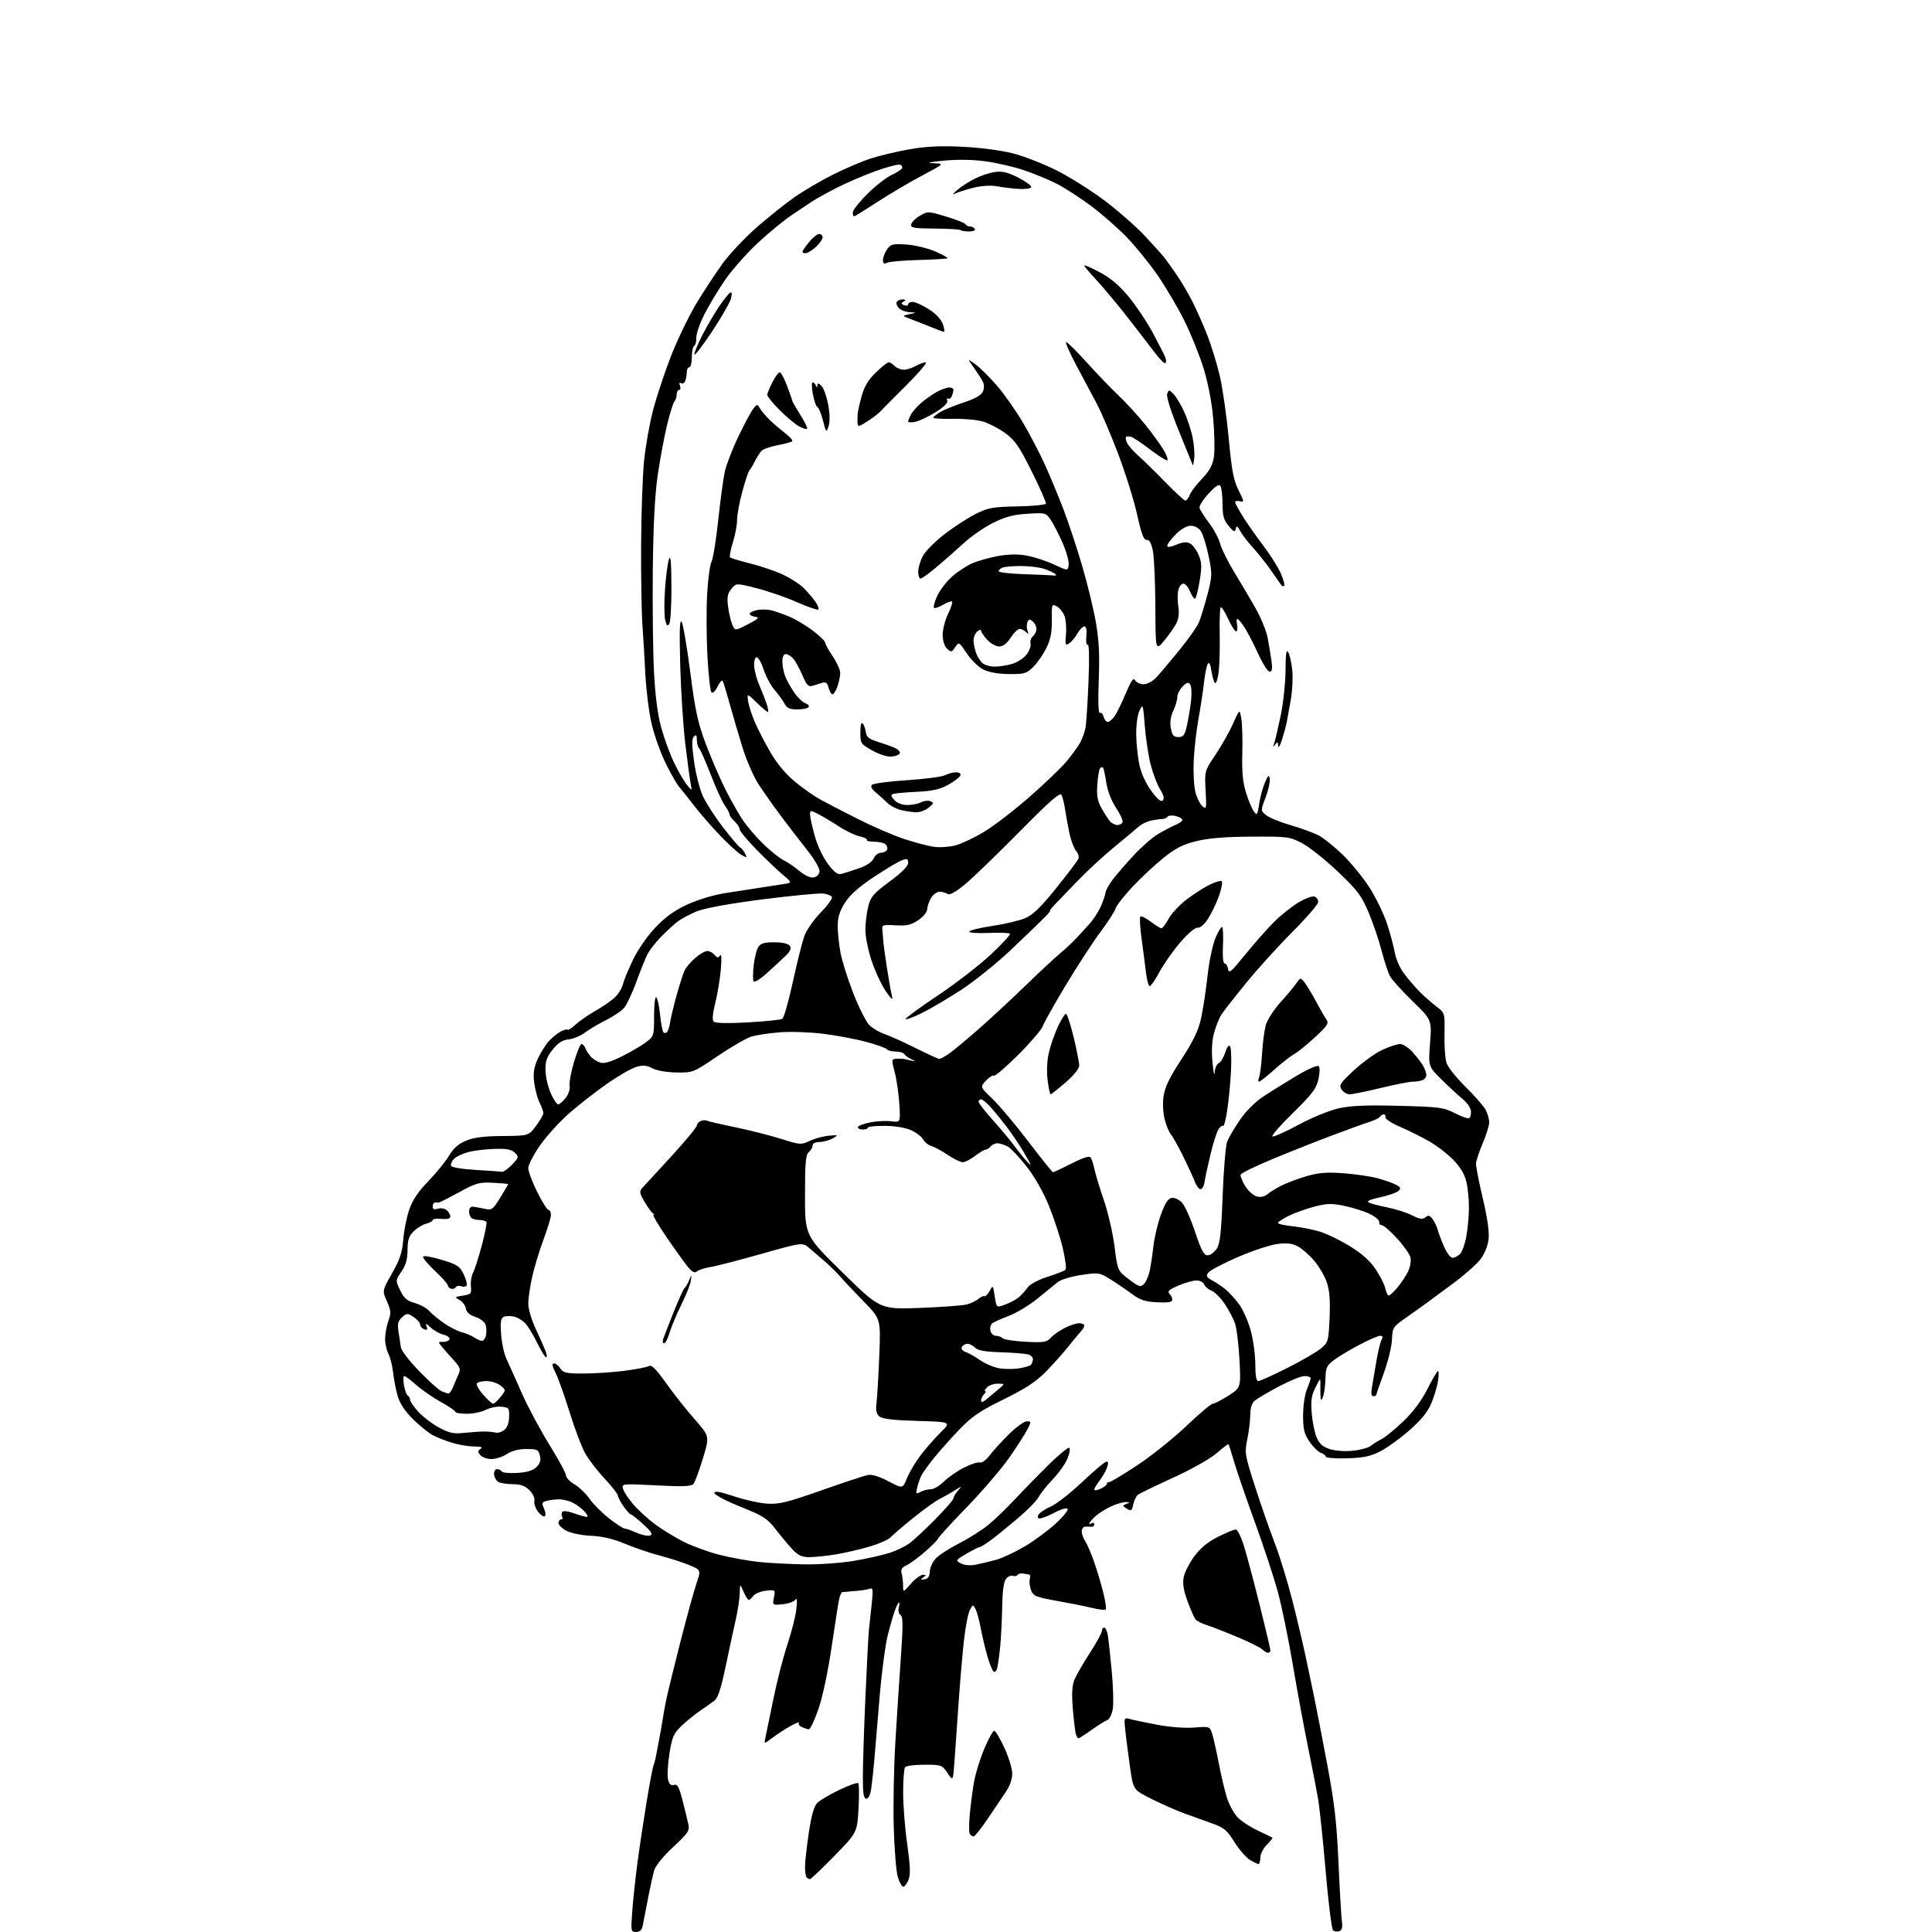 <?xml version="1.0" encoding="UTF-8" standalone="no"?>
<svg 
  version="1.1" 
  xmlns="http://www.w3.org/2000/svg" 
  xmlns:xlink="http://www.w3.org/1999/xlink" 
  xmlns:svg="http://www.w3.org/2000/svg"
  xmlns:rdf="http://www.w3.org/1999/02/22-rdf-syntax-ns#"
  xmlns:cc="http://creativecommons.org/ns#"
  xmlns:dc="http://purl.org/dc/elements/1.1/"
  viewBox="0 0 768 768"
  width="768"
  height="768"
>
<style>svg {background-color: white; }</style>"
<path stroke="none" fill="black" fill-rule="evenodd" d="M252.84,768.00C250.80,768.00 250.74,767.68 251.33,759.75C251.66,755.21 252.59,746.55 253.40,740.50C254.20,734.45 255.82,723.65 257.00,716.50C258.17,709.35 259.40,702.83 259.72,702.00C260.04,701.17 260.43,699.83 260.58,699.00C260.74,698.17 261.34,695.02 261.92,692.00C262.51,688.98 263.18,685.15 263.42,683.50C263.66,681.85 264.31,678.25 264.88,675.50C265.45,672.75 267.96,662.47 270.47,652.66C272.98,642.85 275.85,632.41 276.85,629.46C278.66,624.10 278.66,624.10 274.08,622.18C271.56,621.13 266.35,619.44 262.50,618.44C258.65,617.44 252.35,615.31 248.50,613.70C243.73,611.70 239.43,610.69 235.00,610.50C231.37,610.35 227.07,609.48 225.25,608.54C223.46,607.61 222.00,606.21 222.00,605.43C222.00,604.64 222.48,604.00 223.06,604.00C223.64,604.00 223.84,603.55 223.50,603.00C223.16,602.45 223.15,601.57 223.47,601.05C223.82,600.48 225.68,600.68 228.15,601.55C230.41,602.35 232.71,603.00 233.28,603.00C233.85,603.00 233.45,602.05 232.41,600.90C231.36,599.74 229.29,598.17 227.80,597.40C226.32,596.63 223.84,596.01 222.30,596.01C220.76,596.02 218.52,596.29 217.32,596.61C215.41,597.12 215.27,597.51 216.23,599.60C216.83,600.93 217.00,602.34 216.59,602.74C216.19,603.14 214.99,602.35 213.92,600.99C212.86,599.62 212.18,597.66 212.43,596.64C212.69,595.56 211.87,593.78 210.48,592.39C208.71,590.62 206.98,590.00 203.80,589.98C201.43,589.98 198.82,589.54 198.00,589.02C197.18,588.50 196.45,587.16 196.39,586.04C196.32,584.92 196.86,584.00 197.58,584.00C198.29,584.00 199.14,584.42 199.46,584.93C199.78,585.45 202.57,585.71 205.67,585.51C209.60,585.25 211.90,584.54 213.28,583.16C214.71,581.74 215.08,580.46 214.61,578.59C214.03,576.26 213.49,576.00 209.23,576.01C206.19,576.01 203.43,576.72 201.50,578.00C199.85,579.09 197.09,579.99 195.37,579.99C193.65,580.00 191.66,579.29 190.94,578.42C189.85,577.12 189.87,576.69 191.06,575.94C192.07,575.30 191.29,575.02 188.50,575.00C186.30,574.99 182.41,574.34 179.85,573.57C177.30,572.79 173.85,571.46 172.19,570.60C170.53,569.74 166.98,566.89 164.30,564.27C161.07,561.10 158.99,558.01 158.12,555.06C157.40,552.63 156.57,548.40 156.28,545.68C155.98,542.96 155.13,539.56 154.38,538.12C153.63,536.68 153.04,533.92 153.08,532.00C153.12,530.08 153.72,526.93 154.41,525.01C155.50,521.99 155.42,520.95 153.80,517.29C151.93,513.06 151.93,513.06 155.88,506.10C158.99,500.61 159.92,497.79 160.30,492.82C160.55,489.34 161.61,484.02 162.63,481.00C163.97,477.06 166.15,473.79 170.30,469.50C173.49,466.20 177.19,461.64 178.52,459.37C180.22,456.47 182.22,454.71 185.22,453.45C188.33,452.16 192.33,451.64 199.82,451.58C210.14,451.50 210.14,451.50 213.07,447.57C214.68,445.41 216.00,443.12 216.00,442.48C216.00,441.83 215.31,439.92 214.46,438.22C213.61,436.53 212.66,432.93 212.34,430.23C211.90,426.51 212.25,424.26 213.78,420.91C214.90,418.49 216.86,415.33 218.15,413.91C219.44,412.48 221.55,410.76 222.84,410.08C224.12,409.40 225.39,409.05 225.65,409.31C225.91,409.58 227.33,408.66 228.81,407.28C230.29,405.90 233.81,403.45 236.64,401.85C239.47,400.25 242.94,397.86 244.35,396.55C245.76,395.24 247.22,392.89 247.59,391.34C247.97,389.78 249.79,385.34 251.65,381.48C253.61,377.40 257.36,372.02 260.59,368.63C264.56,364.47 268.19,361.87 273.32,359.51C277.33,357.68 283.81,355.71 288.00,355.07C292.12,354.44 298.20,353.50 301.50,352.98C304.80,352.45 309.18,351.78 311.24,351.47C314.97,350.91 314.97,350.91 311.24,347.78C309.18,346.06 304.46,341.56 300.75,337.78C297.04,333.99 294.00,330.32 294.00,329.60C294.00,328.89 293.10,327.50 292.00,326.50C290.90,325.50 290.00,324.27 290.00,323.75C290.00,323.23 289.15,321.61 288.11,320.15C287.07,318.69 284.57,313.23 282.56,308.00C280.54,302.77 278.46,298.07 277.95,297.55C277.43,297.03 277.00,295.47 277.00,294.10C277.00,292.21 276.72,291.88 275.84,292.76C274.97,293.63 274.98,296.05 275.90,302.71C276.57,307.54 278.15,313.75 279.41,316.50C280.68,319.25 284.32,324.88 287.51,329.00C290.70,333.12 293.70,336.65 294.17,336.84C294.64,337.02 295.50,338.07 296.09,339.16C297.07,341.01 296.98,341.06 294.83,339.91C293.55,339.23 289.66,335.71 286.20,332.09C282.73,328.46 278.01,323.03 275.70,320.00C273.39,316.98 270.80,313.73 269.95,312.78C269.09,311.82 266.72,307.67 264.68,303.54C262.64,299.41 260.10,292.31 259.04,287.77C257.98,283.22 256.86,274.32 256.54,268.00C256.22,261.68 255.69,252.68 255.35,248.00C255.02,243.32 254.79,229.18 254.85,216.56C254.91,203.94 255.45,188.87 256.04,183.06C256.64,177.25 258.25,168.22 259.61,163.00C260.98,157.78 264.16,148.17 266.69,141.66C269.22,135.15 273.76,125.72 276.79,120.69C279.82,115.67 284.55,108.47 287.30,104.69C290.05,100.91 296.13,94.47 300.81,90.37C305.49,86.28 312.22,80.90 315.77,78.42C319.31,75.94 326.10,71.95 330.86,69.54C335.61,67.14 342.43,64.22 346.00,63.05C349.57,61.88 356.55,60.22 361.50,59.35C368.02,58.20 373.80,57.92 382.50,58.33C389.37,58.66 397.92,59.77 402.50,60.93C406.90,62.05 414.70,65.07 419.84,67.65C424.98,70.22 433.53,75.58 438.84,79.55C444.15,83.52 451.43,89.88 455.00,93.68C458.57,97.48 462.18,101.49 463.00,102.59C463.82,103.69 465.90,106.59 467.61,109.04C469.33,111.50 472.11,116.20 473.80,119.50C475.50,122.80 478.23,128.93 479.88,133.13C481.53,137.33 483.80,144.75 484.93,149.63C486.05,154.51 487.63,165.59 488.44,174.26C489.63,187.06 490.36,190.93 492.35,194.89C494.61,199.39 494.65,199.72 492.90,199.26C491.85,198.99 491.00,199.16 491.00,199.63C491.01,200.11 492.47,202.81 494.25,205.63C496.04,208.45 499.68,213.62 502.35,217.13C505.01,220.63 508.06,225.48 509.12,227.89C510.18,230.31 510.79,232.54 510.47,232.86C510.15,233.18 509.58,232.98 509.20,232.42C508.81,231.86 506.94,229.18 505.04,226.45C503.14,223.73 499.99,219.78 498.04,217.67C496.09,215.56 493.85,212.63 493.05,211.17C491.87,209.00 491.52,208.83 491.22,210.24C490.92,211.70 490.46,211.51 488.43,209.10C486.47,206.77 486.00,205.08 485.98,200.36C485.98,197.14 485.61,193.93 485.16,193.23C484.58,192.31 483.27,193.14 480.43,196.21C478.27,198.54 476.65,201.10 476.83,201.89C477.02,202.69 478.70,205.35 480.58,207.81C482.46,210.27 484.46,214.01 485.03,216.11C485.59,218.21 488.06,223.21 490.50,227.21C492.94,231.22 496.74,237.65 498.95,241.50C501.15,245.35 503.38,250.75 503.90,253.50C504.42,256.25 505.11,260.41 505.44,262.75C505.87,265.90 505.68,267.00 504.70,267.00C503.98,267.00 501.90,263.74 500.08,259.75C498.26,255.76 495.82,251.04 494.64,249.26C493.46,247.47 492.22,246.01 491.89,246.01C491.55,246.00 491.49,247.12 491.76,248.50C492.02,249.87 491.84,251.00 491.36,251.00C490.88,251.00 489.44,248.71 488.16,245.92C486.88,243.13 485.56,241.10 485.24,241.43C484.92,241.75 484.74,246.62 484.85,252.26C484.96,257.89 484.77,264.64 484.43,267.25C484.09,269.86 483.46,271.79 483.04,271.52C482.61,271.26 481.95,269.12 481.57,266.77C481.09,263.77 480.64,262.94 480.06,264.00C479.61,264.82 478.94,268.20 478.58,271.50C478.21,274.80 477.23,281.29 476.39,285.92C475.55,290.55 474.71,298.03 474.51,302.55C474.31,307.06 474.61,312.58 475.18,314.82C475.75,317.05 476.99,319.59 477.94,320.45C479.57,321.92 479.65,321.55 479.25,314.26C478.83,306.50 478.83,306.50 483.19,300.00C485.59,296.43 488.73,290.86 490.17,287.64C492.79,281.78 492.79,281.78 493.45,285.70C493.81,287.86 493.99,294.09 493.84,299.56C493.64,306.84 494.03,311.00 495.31,315.09C496.27,318.17 497.67,321.54 498.43,322.57C499.69,324.29 499.87,324.03 500.55,319.50C500.96,316.77 502.00,312.95 502.85,311.02C504.16,308.05 504.46,307.83 504.75,309.61C504.94,310.76 504.20,314.08 503.10,316.98C501.09,322.26 501.09,322.26 503.30,324.04C504.51,325.03 508.86,326.81 512.96,328.00C517.06,329.19 522.03,331.00 524.01,332.00C525.99,333.01 530.33,336.46 533.65,339.67C536.98,342.88 541.80,348.79 544.38,352.80C546.95,356.82 550.11,363.34 551.40,367.30C552.69,371.26 554.07,376.40 554.45,378.71C554.84,381.03 556.40,384.63 557.91,386.71C559.43,388.80 562.22,392.07 564.11,394.00C566.01,395.93 569.10,398.66 570.97,400.08C574.38,402.67 574.38,402.67 574.20,411.08C574.10,415.71 574.47,420.87 575.02,422.54C575.56,424.21 578.97,428.48 582.58,432.04C586.19,435.59 589.79,439.72 590.57,441.20C591.36,442.69 591.99,444.94 591.98,446.20C591.96,447.47 590.80,451.20 589.40,454.50C588.00,457.80 586.80,461.40 586.74,462.50C586.67,463.60 587.88,469.83 589.43,476.34C591.27,484.10 592.07,489.71 591.74,492.59C591.44,495.25 590.16,498.41 588.50,500.59C586.99,502.57 582.09,506.89 577.63,510.18C573.16,513.47 568.38,517.01 567.00,518.03C565.62,519.06 562.03,521.62 559.02,523.72C553.71,527.43 553.53,527.70 553.33,532.52C553.22,535.26 551.75,541.28 550.06,545.90C548.38,550.53 547.00,554.46 547.00,554.65C547.00,554.84 546.49,555.00 545.87,555.00C545.11,555.00 544.96,553.77 545.41,551.25C545.78,549.19 546.56,544.58 547.15,541.00C547.74,537.42 548.63,533.71 549.14,532.75C549.83,531.46 549.69,531.00 548.62,531.00C547.82,531.00 544.09,532.62 540.33,534.60C536.57,536.58 532.04,539.30 530.25,540.65C527.43,542.78 526.99,543.72 526.90,547.80C526.85,550.39 526.44,553.62 526.00,555.00C525.56,556.38 525.11,556.83 525.00,556.00C524.89,555.17 524.83,552.92 524.87,551.00C524.94,547.50 524.94,547.50 522.93,551.50C521.34,554.67 521.02,556.78 521.42,561.68C521.69,565.07 522.56,569.41 523.36,571.32C524.43,573.89 525.77,575.10 528.55,576.02C530.75,576.74 534.53,577.02 537.75,576.69C540.75,576.38 543.95,575.51 544.85,574.77C545.76,574.02 547.70,572.82 549.16,572.08C550.63,571.35 554.53,568.16 557.84,565.00C561.80,561.21 565.08,556.80 567.44,552.12C569.41,548.20 571.30,545.00 571.64,545.00C571.98,545.00 571.96,546.87 571.59,549.15C571.23,551.43 570.00,555.45 568.87,558.08C567.44,561.41 564.72,564.69 559.98,568.81C556.22,572.08 550.97,575.82 548.32,577.13C544.60,578.96 541.61,579.55 535.25,579.71C530.71,579.83 527.00,579.52 527.00,579.03C527.00,578.54 526.15,577.87 525.11,577.54C524.08,577.21 522.05,575.24 520.61,573.17C518.43,570.01 518.00,568.29 518.00,562.66C518.00,558.95 518.67,554.33 519.50,552.35C520.33,550.37 521.00,548.36 521.00,547.88C521.00,547.40 519.91,547.00 518.58,547.00C517.24,547.00 512.63,548.87 508.33,551.16C504.02,553.45 499.71,555.99 498.75,556.81C497.62,557.78 497.00,559.74 497.00,562.34C497.00,564.56 496.47,568.94 495.83,572.06C494.69,577.54 494.80,578.21 498.96,591.12C501.33,598.48 504.84,608.55 506.76,613.50C508.68,618.45 511.79,628.58 513.68,636.00C515.57,643.42 518.02,653.77 519.13,659.00C520.24,664.23 521.79,671.65 522.59,675.50C523.38,679.35 525.64,691.05 527.61,701.50C530.48,716.75 531.36,724.44 532.07,740.50C532.56,751.50 533.17,761.99 533.43,763.80C533.76,766.14 533.45,767.27 532.38,767.69C531.55,768.00 530.43,767.83 529.89,767.29C529.35,766.75 528.04,756.23 526.98,743.91C525.92,731.58 524.56,718.58 523.94,715.00C523.33,711.42 521.54,702.20 519.96,694.50C518.38,686.80 515.68,672.17 513.96,662.00C512.25,651.83 509.57,638.77 508.01,633.00C506.45,627.23 502.38,614.85 498.97,605.50C495.57,596.15 491.85,585.35 490.71,581.50C489.57,577.65 488.52,574.33 488.37,574.13C488.21,573.92 486.10,575.50 483.67,577.63C481.12,579.87 473.83,583.98 466.38,587.39C459.30,590.63 452.97,593.70 452.31,594.21C451.66,594.72 450.84,596.44 450.49,598.03C449.93,600.60 449.64,600.79 447.93,599.73C446.14,598.61 446.13,598.48 447.75,597.83C449.29,597.22 449.26,597.13 447.50,597.09C446.40,597.07 443.70,597.88 441.50,598.90C439.30,599.92 436.49,601.73 435.25,602.92C434.01,604.11 433.00,605.31 433.00,605.60C433.00,605.88 433.45,605.84 434.00,605.50C434.55,605.16 435.00,605.38 435.00,605.98C435.00,606.59 434.44,607.01 433.75,606.93C433.06,606.84 431.94,606.82 431.25,606.88C430.56,606.95 430.00,607.80 430.00,608.78C430.00,609.76 430.60,611.44 431.33,612.53C432.06,613.61 433.62,617.20 434.79,620.50C435.97,623.80 437.65,629.36 438.52,632.86C439.40,636.36 439.85,639.48 439.54,639.80C439.22,640.11 436.83,639.84 434.23,639.20C431.63,638.56 425.30,637.29 420.17,636.38C411.77,634.88 410.75,634.46 409.86,632.14C409.32,630.72 409.09,628.76 409.35,627.78C409.60,626.80 409.52,625.97 409.16,625.92C408.80,625.88 407.71,625.70 406.75,625.51C405.79,625.33 404.77,625.57 404.47,626.05C404.18,626.52 403.35,626.69 402.63,626.41C401.91,626.13 400.69,626.66 399.93,627.58C398.98,628.73 398.49,632.37 398.37,639.07C398.28,644.47 397.90,651.73 397.53,655.19C397.16,658.66 396.63,662.29 396.36,663.26C396.08,664.24 395.47,664.79 394.99,664.50C394.52,664.20 393.41,661.47 392.52,658.42C391.64,655.38 390.44,650.33 389.86,647.20C389.28,644.07 388.34,640.64 387.77,639.58C386.79,637.73 386.69,637.75 385.49,640.07C384.80,641.41 383.74,647.00 383.14,652.50C382.53,658.00 381.56,669.48 380.98,678.00C380.41,686.52 379.68,696.77 379.38,700.77C378.83,708.04 378.83,708.04 376.61,704.77C374.46,701.60 374.17,701.50 367.44,701.50C363.62,701.50 360.17,701.95 359.77,702.50C359.36,703.05 359.02,707.55 359.01,712.50C359.00,717.45 359.72,726.67 360.62,733.00C361.85,741.71 361.98,745.17 361.15,747.25C360.54,748.76 359.61,750.00 359.07,750.00C358.53,750.00 357.56,748.31 356.92,746.25C356.27,744.19 355.53,735.30 355.28,726.50C355.02,717.70 355.32,702.17 355.95,692.00C356.57,681.83 357.56,666.58 358.15,658.13C359.01,645.92 358.97,642.60 357.97,641.98C357.27,641.55 356.96,640.27 357.26,639.10C357.57,637.95 357.62,637.00 357.38,637.00C357.14,637.00 356.47,638.24 355.89,639.75C355.30,641.26 353.98,645.75 352.96,649.73C351.93,653.70 350.40,665.40 349.56,675.73C348.71,686.05 347.78,697.20 347.48,700.50C347.19,703.80 346.68,708.41 346.36,710.75C345.99,713.42 345.26,715.00 344.39,715.00C343.31,715.00 343.00,713.04 343.00,706.25C343.00,701.44 343.46,687.15 344.02,674.50C344.58,661.85 345.20,649.92 345.40,648.00C345.60,646.08 346.09,641.46 346.50,637.74C347.14,631.86 347.03,631.05 345.69,631.56C344.84,631.89 342.20,632.29 339.82,632.46C337.45,632.63 335.20,632.82 334.83,632.88C334.46,632.95 333.89,634.24 333.56,635.75C333.24,637.26 331.87,645.92 330.53,655.00C329.10,664.74 326.95,674.78 325.30,679.51C323.76,683.92 322.05,687.48 321.50,687.42C320.95,687.37 319.72,686.98 318.76,686.56C317.80,686.14 317.27,685.38 317.58,684.87C317.89,684.36 316.43,684.91 314.32,686.08C312.22,687.24 308.97,689.35 307.10,690.76C303.70,693.33 303.70,693.33 304.23,690.91C304.52,689.59 305.95,682.65 307.40,675.50C308.86,668.35 311.37,658.57 312.99,653.76C314.61,648.95 316.21,642.65 316.54,639.76C316.96,636.15 316.84,634.95 316.16,635.92C315.62,636.70 313.34,637.51 311.10,637.72C307.03,638.10 307.03,638.10 307.65,635.01C308.26,631.94 308.24,631.93 304.46,632.34C302.36,632.57 300.11,633.49 299.46,634.38C298.81,635.27 297.99,636.00 297.64,636.00C297.29,636.00 296.37,634.54 295.58,632.75C294.16,629.50 294.16,629.50 294.05,633.50C293.98,635.70 293.26,640.42 292.44,644.00C291.62,647.58 289.82,655.90 288.45,662.50C286.66,671.07 285.40,674.93 284.03,676.00C282.97,676.83 280.43,678.62 278.38,680.00C276.34,681.38 273.01,684.08 270.99,686.00C267.75,689.09 267.18,690.39 266.11,697.12C265.44,701.31 265.20,705.94 265.56,707.40C266.04,709.31 266.71,709.91 267.91,709.53C269.28,709.09 269.93,710.27 271.34,715.75C272.29,719.46 273.34,723.76 273.66,725.29C274.17,727.75 273.45,728.80 267.66,734.15C263.88,737.63 260.67,741.55 260.10,743.36C259.57,745.09 258.41,750.33 257.53,755.00C256.65,759.67 255.71,764.51 255.44,765.75C255.13,767.22 254.23,768.00 252.84,768.00zM321.98,747.00C321.63,747.00 321.03,746.70 320.67,746.33C320.30,745.97 320.00,744.05 320.01,742.08C320.01,740.11 320.69,734.01 321.52,728.52C322.55,721.67 323.60,717.96 324.87,716.69C325.88,715.68 329.81,713.35 333.60,711.52C337.40,709.70 340.80,708.49 341.16,708.85C341.52,709.21 341.57,713.77 341.27,719.00C340.72,728.50 340.72,728.50 331.68,737.75C326.70,742.84 322.34,747.00 321.98,747.00zM500.25,740.99C499.84,740.99 498.26,740.20 496.74,739.24C495.22,738.29 492.48,735.09 490.64,732.15C487.79,727.56 486.54,726.52 481.91,724.86C478.93,723.79 474.02,722.03 471.00,720.94C467.98,719.85 462.12,717.28 458.00,715.23C450.50,711.50 450.50,711.50 449.28,703.00C448.61,698.33 447.77,691.85 447.40,688.60C446.75,682.75 446.77,682.71 449.12,683.34C450.43,683.70 455.32,684.72 460.00,685.61C465.04,686.56 471.03,687.02 474.71,686.73C480.92,686.24 480.92,686.24 481.90,689.37C482.44,691.09 483.61,696.33 484.50,701.00C485.39,705.67 486.83,711.75 487.68,714.50C488.54,717.25 490.41,720.75 491.84,722.28C493.26,723.81 496.92,726.23 499.96,727.65C503.01,729.08 505.64,730.37 505.81,730.52C505.98,730.67 504.97,731.94 503.56,733.35C502.15,734.76 501.00,737.05 501.00,738.45C501.00,739.85 500.66,741.00 500.25,740.99zM387.02,730.00C386.53,730.00 385.84,729.55 385.50,729.00C385.16,728.44 385.16,724.96 385.50,721.25C385.85,717.54 386.59,711.81 387.15,708.53C387.71,705.24 389.54,699.28 391.22,695.28C392.90,691.27 394.69,688.00 395.20,688.00C395.71,688.00 397.53,691.04 399.24,694.75C400.96,698.46 402.37,703.08 402.38,705.00C402.40,707.10 401.43,709.95 399.95,712.12C398.60,714.11 395.35,718.95 392.72,722.87C390.08,726.79 387.52,730.00 387.02,730.00zM428.70,691.00C428.39,691.00 427.91,690.21 427.64,689.25C427.37,688.29 426.84,683.77 426.46,679.22C425.98,673.30 426.16,670.01 427.10,667.72C427.82,665.95 430.57,661.18 433.21,657.12C435.84,653.06 438.00,649.13 438.00,648.37C438.00,647.62 438.43,647.00 438.95,647.00C439.48,647.00 440.14,648.46 440.41,650.25C440.69,652.04 441.38,658.45 441.95,664.50C442.52,670.55 442.70,677.23 442.35,679.34C441.99,681.49 441.01,683.44 440.11,683.78C439.22,684.11 436.42,685.88 433.88,687.69C431.34,689.51 429.01,691.00 428.70,691.00zM504.07,657.00C503.56,657.00 502.55,656.41 501.82,655.69C501.09,654.97 496.68,652.77 492.00,650.80C487.32,648.82 481.85,646.69 479.83,646.05C477.81,645.42 475.73,644.36 475.21,643.70C474.69,643.04 473.27,639.81 472.06,636.53C470.51,632.32 470.06,629.51 470.52,627.04C470.88,625.10 472.77,621.36 474.71,618.72C477.14,615.41 480.06,612.99 484.09,610.95C487.31,609.33 490.52,608.00 491.23,608.00C491.97,608.00 493.46,611.12 494.70,615.25C495.90,619.24 498.71,629.83 500.94,638.79C503.17,647.75 505.00,655.52 505.00,656.04C505.00,656.57 504.58,657.00 504.07,657.00zM362.10,629.53C363.81,627.59 365.95,626.01 366.85,626.02C368.29,626.03 368.31,626.16 367.00,627.07C365.76,627.93 365.85,628.05 367.50,627.79C368.91,627.57 369.53,626.66 369.60,624.71C369.66,623.19 370.74,620.84 372.01,619.49C373.28,618.14 377.44,615.45 381.24,613.51C385.05,611.58 390.24,608.31 392.77,606.25C395.30,604.19 400.10,599.58 403.44,596.00C406.77,592.42 412.81,586.24 416.85,582.25C420.89,578.27 424.58,575.24 425.04,575.53C425.50,575.81 425.19,577.72 424.35,579.77C423.51,581.82 420.89,585.52 418.53,588.00C416.16,590.48 413.61,593.68 412.86,595.11C412.11,596.55 408.35,600.39 404.50,603.64C400.65,606.89 395.84,610.78 393.82,612.28C391.79,613.77 389.81,615.00 389.40,615.00C389.00,615.00 386.65,616.18 384.18,617.63C379.79,620.21 379.74,620.29 381.96,621.48C383.36,622.23 385.60,622.42 387.86,621.99C389.86,621.60 393.52,620.73 396.00,620.04C398.48,619.35 403.63,616.93 407.46,614.66C411.29,612.38 416.88,608.23 419.89,605.43C422.90,602.63 424.90,600.06 424.34,599.71C423.78,599.36 421.60,600.00 419.50,601.13C417.40,602.26 414.88,603.33 413.90,603.52C412.64,603.76 412.29,603.41 412.70,602.33C413.02,601.49 415.16,600.00 417.45,599.02C419.75,598.04 425.48,593.58 430.19,589.12C434.91,584.65 439.26,581.00 439.86,581.00C440.62,581.00 440.65,581.79 439.96,583.62C439.41,585.06 438.07,587.37 436.98,588.75C435.89,590.14 435.00,591.65 435.00,592.11C435.00,592.58 436.12,592.44 437.50,591.82C438.88,591.19 440.00,590.30 440.00,589.84C440.00,589.38 440.34,589.10 440.75,589.22C441.16,589.35 446.15,586.38 451.83,582.64C457.52,578.90 466.38,571.82 471.53,566.92C476.68,562.01 481.44,558.00 482.11,558.00C482.78,558.00 485.56,556.56 488.30,554.81C493.28,551.61 493.28,551.61 492.71,540.56C492.39,534.48 491.58,527.92 490.91,526.00C490.23,524.08 488.36,520.56 486.75,518.19C485.14,515.82 482.80,513.49 481.55,513.02C480.30,512.54 479.00,511.44 478.67,510.58C478.34,509.71 476.96,509.00 475.61,509.00C474.27,509.00 471.03,509.92 468.42,511.04C464.80,512.58 463.95,513.35 464.84,514.24C465.48,514.88 466.00,515.98 466.00,516.69C466.00,517.63 464.39,517.90 460.01,517.68C455.12,517.44 453.23,516.81 449.76,514.23C447.42,512.50 443.57,509.89 441.21,508.43C437.08,505.86 436.68,505.81 429.78,506.83C425.76,507.43 421.65,508.68 420.41,509.70C419.20,510.69 415.57,513.64 412.35,516.26C409.13,518.88 404.03,521.95 401.01,523.09C397.99,524.22 395.00,525.58 394.37,526.11C393.73,526.64 393.44,527.96 393.72,529.04C394.00,530.12 394.99,531.00 395.92,531.00C396.84,531.00 398.04,531.44 398.58,531.98C399.11,532.51 403.23,533.14 407.71,533.37C414.92,533.75 416.09,533.56 417.69,531.79C418.68,530.69 421.17,528.94 423.21,527.89C425.25,526.85 427.84,526.00 428.96,526.00C430.08,526.00 431.00,526.42 431.00,526.93C431.00,527.44 430.44,528.45 429.75,529.18C429.06,529.91 426.70,532.75 424.50,535.49C422.30,538.23 418.23,542.77 415.46,545.57C411.79,549.28 407.34,552.17 398.96,556.27C389.57,560.87 386.40,563.02 381.43,568.19C378.08,571.66 373.54,576.75 371.32,579.50C369.11,582.25 366.84,585.40 366.28,586.50C365.73,587.60 364.97,589.76 364.61,591.30C364.00,593.85 364.11,594.01 365.90,593.05C366.98,592.47 368.83,592.00 370.01,592.00C371.19,592.00 373.52,590.63 375.20,588.96C376.87,587.28 380.48,584.77 383.22,583.39C385.96,582.00 388.80,581.09 389.53,581.37C390.26,581.65 392.02,580.36 393.46,578.46C394.90,576.58 398.36,572.78 401.17,570.02C403.98,567.26 407.12,565.00 408.16,565.00C409.97,565.00 409.98,565.14 408.39,568.25C407.48,570.04 404.22,575.10 401.16,579.50C398.09,583.90 390.56,592.67 384.43,599.00C378.29,605.33 373.10,611.00 372.89,611.61C372.67,612.22 370.28,614.63 367.57,616.96C364.86,619.30 361.56,621.70 360.25,622.29C358.51,623.09 358.02,623.93 358.42,625.44C358.72,626.57 358.98,628.75 358.99,630.28C359.00,633.07 359.00,633.07 362.10,629.53zM320.00,621.86C325.77,621.94 334.55,621.30 339.50,620.46C344.45,619.61 350.75,618.20 353.50,617.33C356.25,616.46 359.89,614.71 361.59,613.44C363.30,612.17 367.91,607.87 371.84,603.88C375.78,599.89 379.00,596.18 379.00,595.64C379.00,595.10 379.79,593.74 380.75,592.62C382.50,590.58 382.50,590.58 379.50,592.48C377.85,593.53 375.15,595.05 373.50,595.87C371.85,596.68 367.12,600.08 363.00,603.41C358.88,606.75 354.82,610.23 354.00,611.13C353.18,612.04 349.35,613.71 345.50,614.84C341.65,615.97 335.57,617.36 332.00,617.94C328.43,618.51 323.80,618.99 321.72,618.99C318.84,619.00 317.28,618.31 315.22,616.13C313.72,614.56 310.72,610.97 308.54,608.16C304.97,603.56 303.56,602.64 294.29,598.92C288.63,596.64 284.00,594.20 284.00,593.50C284.00,592.56 286.12,592.92 291.75,594.79C296.01,596.22 301.98,597.54 305.00,597.73C309.65,598.03 312.96,597.22 326.50,592.45C335.30,589.35 343.63,586.60 345.00,586.33C346.60,586.02 349.56,586.93 353.18,588.83C358.86,591.82 358.86,591.82 360.51,587.66C361.42,585.37 363.87,581.25 365.95,578.50C368.04,575.75 371.63,571.64 373.95,569.37C378.16,565.24 378.16,565.24 364.70,564.84C355.22,564.57 350.76,564.04 349.59,563.07C348.35,562.04 348.05,560.65 348.43,557.60C348.71,555.34 349.21,546.93 349.53,538.90C350.12,524.30 350.12,524.30 343.31,517.33C339.57,513.49 335.36,509.03 333.97,507.42C332.57,505.82 329.87,503.15 327.97,501.50C326.06,499.85 323.27,497.45 321.75,496.16C319.00,493.82 319.00,493.82 302.61,498.45C293.59,501.00 284.48,503.36 282.36,503.68C280.24,504.01 277.88,504.76 277.13,505.36C276.08,506.19 275.20,505.75 273.33,503.47C271.99,501.84 268.22,496.56 264.94,491.75C261.67,486.94 259.33,482.99 259.75,482.98C260.16,482.98 260.03,482.64 259.46,482.23C258.88,481.83 257.40,479.76 256.16,477.62C254.16,474.17 254.08,473.57 255.41,472.12C256.23,471.23 261.43,465.58 266.95,459.56C272.48,453.54 277.00,448.08 277.00,447.41C277.00,446.75 277.72,445.94 278.59,445.60C279.46,445.27 280.51,445.20 280.92,445.45C281.32,445.70 286.34,446.87 292.08,448.06C297.81,449.24 306.07,451.33 310.43,452.70C318.08,455.11 318.48,455.14 321.89,453.51C323.84,452.59 327.25,451.67 329.47,451.47C333.39,451.13 333.43,451.16 331.00,452.52C329.62,453.30 327.26,453.95 325.75,453.96C324.10,453.99 323.00,454.55 323.00,455.38C323.00,456.14 322.32,457.32 321.50,458.00C320.28,459.01 320.00,462.24 320.00,475.22C320.00,491.19 320.00,491.19 334.93,505.84C349.87,520.50 349.87,520.50 365.68,519.92C374.38,519.59 382.81,518.96 384.41,518.52C386.02,518.07 388.04,517.09 388.91,516.34C389.79,515.60 390.87,515.10 391.33,515.24C391.79,515.38 392.74,514.42 393.45,513.10C394.68,510.79 394.75,510.86 395.42,515.28C396.10,519.86 396.10,519.86 399.33,518.68C401.11,518.03 403.47,516.83 404.58,516.00C405.69,515.17 407.35,513.41 408.26,512.08C409.32,510.54 412.25,508.91 416.39,507.57C419.95,506.42 423.18,505.15 423.58,504.75C423.98,504.35 423.49,500.53 422.50,496.26C421.50,491.99 419.03,484.42 417.00,479.43C414.72,473.81 411.31,467.81 408.05,463.66C405.15,459.97 401.82,456.43 400.64,455.79C399.46,455.15 397.71,454.56 396.73,454.48C395.76,454.40 394.47,454.93 393.86,455.67C393.25,456.40 392.33,457.00 391.81,457.00C391.29,457.00 389.39,458.12 387.59,459.50C385.79,460.88 383.59,462.00 382.71,462.00C381.82,462.00 379.17,460.71 376.80,459.13C374.44,457.54 371.49,455.94 370.25,455.56C369.01,455.18 367.53,453.99 366.96,452.93C366.39,451.87 364.26,450.23 362.21,449.30C359.94,448.26 355.88,447.58 351.75,447.55C348.04,447.52 345.00,447.84 345.00,448.25C345.00,448.66 344.10,449.00 343.00,449.00C341.90,449.00 341.00,448.59 341.00,448.08C341.00,447.58 343.14,446.73 345.75,446.20C348.36,445.67 352.18,445.46 354.23,445.73C357.96,446.21 357.96,446.21 357.50,438.86C357.25,434.81 356.43,429.14 355.67,426.25C354.33,421.15 354.35,421.00 356.40,420.88C357.55,420.82 358.95,420.87 359.50,421.00C360.05,421.14 361.40,421.43 362.50,421.65C364.27,422.01 364.26,421.95 362.35,421.10C361.17,420.57 359.91,419.66 359.54,419.07C359.18,418.48 357.59,418.00 356.00,418.00C354.41,418.00 352.87,417.60 352.57,417.11C352.27,416.62 348.53,415.29 344.26,414.15C339.99,413.00 332.23,411.55 327.00,410.92C321.77,410.28 314.12,410.03 310.00,410.36C305.88,410.69 300.88,411.42 298.90,411.98C296.92,412.55 290.85,416.03 285.40,419.72C275.58,426.38 275.45,426.43 268.93,426.33C265.10,426.28 261.08,425.58 259.32,424.67C256.89,423.41 255.59,423.31 252.75,424.18C250.81,424.78 245.61,427.80 241.20,430.88C236.79,433.97 230.09,439.20 226.31,442.50C222.53,445.80 217.32,451.53 214.72,455.23C212.12,458.93 210.00,463.03 210.00,464.34C210.00,465.66 211.61,469.94 213.57,473.87C215.53,477.79 217.56,481.00 218.07,481.00C218.58,481.00 219.00,481.87 219.00,482.94C219.00,484.00 217.68,488.39 216.07,492.69C214.46,496.98 212.44,503.65 211.57,507.50C210.70,511.35 210.00,516.20 210.00,518.27C210.00,520.43 211.36,524.91 213.19,528.77C214.94,532.47 216.70,536.52 217.10,537.76C217.52,539.05 217.44,539.77 216.92,539.45C216.42,539.14 214.81,536.45 213.36,533.47C211.90,530.50 209.86,527.15 208.82,526.04C207.79,524.93 205.83,523.75 204.47,523.40C203.12,523.06 201.28,523.06 200.39,523.41C199.07,523.91 198.85,525.18 199.19,530.26C199.42,533.69 200.35,538.08 201.25,540.00C202.15,541.92 204.87,548.00 207.29,553.50C209.71,559.00 214.69,568.33 218.35,574.24C222.01,580.15 225.00,585.67 225.00,586.52C225.00,587.37 226.52,588.97 228.39,590.07C230.25,591.16 232.93,593.74 234.35,595.78C235.77,597.83 239.21,601.30 242.00,603.50C244.78,605.70 247.61,607.55 248.28,607.60C248.95,607.66 251.16,608.44 253.19,609.34C255.23,610.24 257.58,610.72 258.42,610.39C259.60,609.94 258.97,608.90 255.73,605.93C253.40,603.80 251.19,602.04 250.82,602.03C250.44,602.01 249.16,600.63 247.97,598.96C246.79,597.29 245.72,595.30 245.61,594.52C245.49,593.75 243.14,590.73 240.38,587.81C237.63,584.89 234.20,580.48 232.77,578.00C231.34,575.52 228.50,568.10 226.46,561.50C224.43,554.90 221.90,547.81 220.86,545.75C219.48,543.03 219.31,542.00 220.24,542.00C220.94,542.00 222.08,542.90 222.77,544.00C223.84,545.72 225.10,546.00 231.78,546.00C236.06,546.00 243.34,545.53 247.96,544.95C252.59,544.37 257.05,543.51 257.87,543.05C259.01,542.41 260.67,544.04 264.81,549.86C267.80,554.06 272.91,560.52 276.17,564.21C282.09,570.93 282.09,570.93 279.43,579.71C277.96,584.55 276.28,589.10 275.69,589.83C274.84,590.89 271.78,591.02 260.87,590.46C247.31,589.76 247.13,589.78 247.66,591.81C247.96,592.95 249.79,595.73 251.74,598.01C253.68,600.28 257.60,603.86 260.44,605.96C263.28,608.06 268.36,611.16 271.72,612.86C275.08,614.55 281.41,616.87 285.80,618.01C290.18,619.14 297.31,620.45 301.64,620.90C305.96,621.36 314.23,621.79 320.00,621.86zM184.50,569.59C187.25,569.29 190.85,569.05 192.50,569.05C194.15,569.05 196.18,569.24 197.00,569.48C197.82,569.72 199.35,569.28 200.38,568.50C201.59,567.59 202.31,565.74 202.38,563.29C202.49,559.73 202.31,559.48 199.31,559.19C197.56,559.02 194.77,559.58 193.11,560.44C191.46,561.30 188.05,562.00 185.55,562.00C183.05,562.00 181.00,561.65 181.00,561.23C181.00,560.81 178.41,559.04 175.25,557.30C172.09,555.56 167.70,552.53 165.50,550.57C163.30,548.61 161.14,547.00 160.70,547.00C160.27,547.00 160.22,548.69 160.60,550.75C160.98,552.81 161.67,554.65 162.14,554.83C162.61,555.02 163.00,555.72 163.00,556.39C163.00,557.06 164.50,559.24 166.33,561.24C168.15,563.24 171.87,566.06 174.58,567.50C178.65,569.68 180.36,570.04 184.50,569.59zM196.03,558.00C196.48,558.00 197.82,556.77 199.00,555.27C201.15,552.54 201.15,552.54 198.96,550.77C197.76,549.80 195.28,549.00 193.45,549.00C191.62,549.00 189.86,549.42 189.54,549.94C189.22,550.46 190.36,552.48 192.08,554.44C193.80,556.40 195.58,558.00 196.03,558.00zM392.13,556.24C393.31,555.28 395.45,553.50 396.88,552.28C399.50,550.06 399.50,550.06 396.68,550.03C395.13,550.01 393.18,550.67 392.36,551.50C391.53,552.33 391.20,553.00 391.63,553.00C392.05,553.00 391.86,553.54 391.20,554.20C390.54,554.86 390.00,555.98 390.00,556.69C390.00,557.60 390.62,557.47 392.13,556.24zM178.27,553.94C178.70,553.97 179.54,552.76 180.15,551.25C180.75,549.74 181.72,547.48 182.30,546.23C183.19,544.31 182.90,543.46 180.40,540.73C178.77,538.95 176.66,536.56 175.72,535.42C174.07,533.43 174.09,533.34 176.15,533.42C177.33,533.46 178.48,532.99 178.69,532.37C178.91,531.75 177.83,530.93 176.29,530.55C174.76,530.16 172.46,528.88 171.19,527.70C169.35,525.98 169.02,525.89 169.56,527.28C170.06,528.60 169.83,528.87 168.61,528.40C167.73,528.06 167.00,527.21 167.00,526.51C167.00,525.81 165.84,524.47 164.42,523.54C161.97,521.94 161.72,521.94 159.82,523.67C158.18,525.14 157.92,526.25 158.43,529.49C158.77,531.70 159.20,534.49 159.38,535.71C159.57,536.92 162.82,541.12 166.61,545.04C170.40,548.96 174.40,552.55 175.50,553.02C176.60,553.49 177.85,553.90 178.27,553.94zM500.19,549.00C500.84,549.00 506.03,546.66 511.72,543.79C517.41,540.93 523.43,537.44 525.09,536.04C527.99,533.60 528.13,533.13 528.53,523.86C528.83,516.89 528.53,512.97 527.42,509.72C526.58,507.25 524.30,503.37 522.35,501.09C520.40,498.81 517.45,496.25 515.80,495.39C513.59,494.26 511.42,494.02 507.65,494.52C504.82,494.89 497.78,497.23 492.02,499.72C486.25,502.21 481.00,504.98 480.34,505.88C479.34,507.23 479.60,507.75 481.91,509.00C483.43,509.82 485.77,511.40 487.12,512.50C488.46,513.60 490.85,516.20 492.42,518.28C494.00,520.36 496.12,525.08 497.14,528.76C498.16,532.44 499.00,538.50 499.00,542.23C499.00,546.79 499.39,549.00 500.19,549.00zM405.29,543.91C407.37,543.55 409.37,542.96 409.74,542.60C410.10,542.24 410.49,541.30 410.60,540.51C410.72,539.72 409.93,538.80 408.85,538.45C407.78,538.11 402.90,537.71 398.01,537.55C391.29,537.34 388.71,536.86 387.44,535.58C386.51,534.66 385.06,534.04 384.21,534.20C383.36,534.37 382.49,535.02 382.28,535.67C382.06,536.31 382.78,537.11 383.87,537.46C384.96,537.80 387.57,539.28 389.67,540.73C391.78,542.18 395.30,543.64 397.50,543.97C399.70,544.30 403.21,544.27 405.29,543.91zM263.99,534.00C263.48,534.00 263.32,533.21 263.64,532.25C263.96,531.29 265.84,526.45 267.82,521.50C269.80,516.55 271.75,512.26 272.16,511.97C272.57,511.68 273.36,510.33 273.92,508.97C274.94,506.50 274.94,506.50 274.65,509.00C274.49,510.38 272.80,514.65 270.90,518.50C268.99,522.35 266.87,527.41 266.18,529.75C265.49,532.09 264.50,534.00 263.99,534.00zM191.61,533.00C192.24,533.00 192.97,531.96 193.21,530.68C193.45,529.41 193.36,527.52 193.00,526.49C192.64,525.47 190.80,524.11 188.92,523.48C186.64,522.71 185.39,521.61 185.18,520.16C185.00,518.97 183.88,517.45 182.68,516.77C180.60,515.61 180.65,515.53 184.00,515.03C187.25,514.54 187.48,514.27 187.18,511.31C187.01,509.56 187.39,507.13 188.04,505.92C188.69,504.71 190.26,499.84 191.52,495.11C192.78,490.38 193.61,486.17 193.35,485.76C193.09,485.34 191.90,484.99 190.69,484.98C189.49,484.98 188.03,484.64 187.47,484.23C186.90,483.83 186.45,482.60 186.47,481.50C186.49,480.33 187.12,479.57 188.00,479.66C188.82,479.75 190.90,480.13 192.61,480.51C195.52,481.15 195.90,480.88 198.86,476.08C200.58,473.27 202.00,470.86 202.00,470.72C202.00,470.58 199.28,470.34 195.95,470.17C190.47,469.90 189.20,470.26 182.46,473.96C178.37,476.20 174.79,478.03 174.51,478.02C174.23,478.01 173.55,478.00 173.00,478.00C172.45,478.00 172.00,478.71 172.00,479.57C172.00,480.69 172.58,480.95 174.05,480.48C175.17,480.13 176.75,480.38 177.55,481.04C178.35,481.70 179.00,482.83 179.00,483.55C179.00,484.43 177.87,484.75 175.50,484.52C173.57,484.35 172.00,484.56 172.00,484.99C172.00,485.43 170.84,486.08 169.41,486.43C167.99,486.79 165.74,488.17 164.41,489.50C162.51,491.40 162.00,492.96 162.00,496.91C162.00,500.54 161.34,502.88 159.59,505.46C157.18,509.01 157.18,509.01 159.10,512.97C160.61,516.10 161.81,517.14 164.85,517.96C166.96,518.53 169.54,519.95 170.59,521.11C171.64,522.28 174.34,524.50 176.60,526.06C178.85,527.61 182.00,529.20 183.60,529.59C185.19,529.98 187.39,530.91 188.47,531.65C189.56,532.39 190.97,533.00 191.61,533.00zM552.04,515.00C552.47,515.00 554.04,513.55 555.53,511.78C557.02,510.01 558.92,507.13 559.76,505.38C560.59,503.63 561.00,501.14 560.67,499.81C560.34,498.49 557.91,495.07 555.28,492.20C552.65,489.34 549.93,487.00 549.25,487.00C548.56,487.00 548.11,486.45 548.25,485.77C548.39,485.09 546.74,483.67 544.60,482.61C542.45,481.55 537.95,480.11 534.60,479.40C529.44,478.31 527.61,478.34 522.69,479.60C519.49,480.42 514.88,482.06 512.44,483.24C510.00,484.43 508.00,485.73 508.00,486.13C508.00,486.53 510.59,487.13 513.75,487.45C516.91,487.78 521.75,488.72 524.50,489.54C527.25,490.36 532.65,492.96 536.50,495.32C541.31,498.27 544.54,501.15 546.82,504.52C548.64,507.22 550.39,510.68 550.69,512.21C551.00,513.75 551.60,515.00 552.04,515.00zM181.15,511.70C180.79,512.25 179.94,512.51 179.25,512.27C178.56,512.03 178.00,511.41 178.00,510.90C178.00,510.39 175.64,507.76 172.76,505.06C169.88,502.35 167.84,499.83 168.21,499.46C168.59,499.08 171.98,499.71 175.75,500.85C181.80,502.69 182.80,503.36 184.32,506.54C185.26,508.52 185.79,510.54 185.48,511.03C185.18,511.51 184.23,511.64 183.37,511.31C182.50,510.98 181.51,511.16 181.15,511.70zM454.72,510.42C455.55,509.59 456.59,507.24 457.03,505.21C457.46,503.17 458.12,498.74 458.50,495.36C458.87,491.99 460.20,486.36 461.47,482.86C463.15,478.21 464.31,476.42 465.79,476.19C466.91,476.02 468.74,476.88 469.88,478.10C471.01,479.32 473.34,484.52 475.05,489.66C477.52,497.06 478.56,499.00 480.06,499.00C481.10,499.00 482.71,497.84 483.64,496.43C484.99,494.36 485.47,490.17 486.03,475.18C486.41,464.90 487.23,455.24 487.85,453.71C488.47,452.17 490.73,448.35 492.86,445.21C495.19,441.78 498.89,438.08 502.12,435.93C505.08,433.97 511.06,430.24 515.42,427.65C519.93,424.97 523.71,423.31 524.21,423.81C524.71,424.31 524.66,426.58 524.09,429.08C523.27,432.75 521.59,434.95 513.93,442.44C508.88,447.38 505.23,451.58 505.82,451.77C506.41,451.97 511.08,449.87 516.21,447.10C521.34,444.34 528.45,441.42 532.02,440.61C536.89,439.50 542.84,439.24 556.00,439.58C572.21,439.99 573.86,440.21 578.34,442.51C581.01,443.88 583.57,444.77 584.03,444.48C584.49,444.19 584.81,442.96 584.74,441.73C584.67,440.50 583.23,438.38 581.55,437.00C579.87,435.63 576.09,432.13 573.13,429.22C567.77,423.94 567.77,423.94 568.46,414.67C569.16,405.41 569.16,405.41 561.49,397.96C557.28,393.85 553.22,389.35 552.49,387.94C551.75,386.53 550.28,382.03 549.22,377.94C548.17,373.85 545.85,367.03 544.07,362.79C541.24,356.02 539.75,354.04 531.85,346.52C526.90,341.81 520.53,336.73 517.68,335.23C512.68,332.59 511.98,332.50 497.50,332.58C487.06,332.64 480.41,333.17 475.62,334.35C470.30,335.65 467.36,337.14 462.62,340.92C459.26,343.62 453.73,348.76 450.33,352.36C446.94,355.95 443.84,359.91 443.45,361.16C443.06,362.40 440.36,366.59 437.45,370.46C434.55,374.33 428.37,383.82 423.72,391.54C419.07,399.27 414.93,406.64 414.52,407.93C414.11,409.22 409.77,414.29 404.87,419.19C399.97,424.08 395.58,427.86 395.13,427.58C394.67,427.29 393.23,428.19 391.93,429.57C389.58,432.08 389.58,432.08 394.55,436.84C397.28,439.47 403.70,447.10 408.81,453.81C413.92,460.51 418.32,466.00 418.58,466.00C418.84,466.00 422.17,464.43 425.97,462.51C430.84,460.06 433.11,459.37 433.61,460.19C434.01,460.82 434.68,462.96 435.10,464.92C435.52,466.89 437.22,472.45 438.86,477.29C440.51,482.12 442.40,490.36 443.06,495.59C444.26,505.11 444.26,505.11 448.73,508.52C452.73,511.57 453.37,511.78 454.72,510.42zM577.39,500.00C578.20,500.00 579.53,499.32 580.36,498.50C581.18,497.67 582.30,494.64 582.85,491.75C583.39,488.86 583.87,483.80 583.92,480.50C583.97,477.20 583.53,472.44 582.95,469.93C582.22,466.80 580.57,464.01 577.71,461.06C575.41,458.69 571.05,455.34 568.02,453.63C565.00,451.91 559.82,449.34 556.51,447.92C553.20,446.50 550.61,444.81 550.75,444.17C550.89,443.53 550.58,443.00 550.06,443.00C549.54,443.00 548.86,443.42 548.55,443.93C548.23,444.44 546.29,445.38 544.24,446.03C542.18,446.68 535.33,449.16 529.00,451.55C522.67,453.94 512.11,458.14 505.52,460.88C498.94,463.62 493.39,466.34 493.19,466.93C493.00,467.51 493.81,469.57 495.00,471.50C496.19,473.43 498.27,475.28 499.62,475.62C501.16,476.00 502.72,475.67 503.79,474.74C504.73,473.91 507.30,472.34 509.50,471.24C511.70,470.15 516.20,468.47 519.50,467.51C524.12,466.17 527.45,465.91 534.00,466.38C538.67,466.72 544.77,467.61 547.55,468.35C550.32,469.10 553.64,470.27 554.91,470.95C556.85,471.99 557.01,472.40 555.87,473.44C555.11,474.13 551.83,475.26 548.57,475.96C544.69,476.79 543.14,477.49 544.07,478.00C544.86,478.43 548.20,479.32 551.50,479.97C554.80,480.63 559.23,482.04 561.35,483.12C564.38,484.65 565.51,484.82 566.63,483.89C567.77,482.95 568.35,483.10 569.47,484.60C570.25,485.65 571.13,487.47 571.44,488.66C571.74,489.84 572.88,492.88 573.96,495.41C575.04,497.93 576.59,500.00 577.39,500.00zM477.39,472.71C476.77,472.91 475.70,471.60 474.99,469.79C474.29,467.98 472.15,463.35 470.25,459.50C468.35,455.65 466.21,451.82 465.49,451.00C464.77,450.18 463.66,447.53 463.02,445.11C462.34,442.57 462.13,438.68 462.52,435.84C463.02,432.21 464.82,428.46 469.59,421.16C474.34,413.88 476.36,409.69 477.42,404.92C478.20,401.39 479.37,393.77 480.00,388.00C480.66,382.07 482.06,375.42 483.22,372.72C484.35,370.09 485.54,368.21 485.87,368.53C486.19,368.86 486.32,372.25 486.14,376.06C485.94,380.32 486.21,383.00 486.84,383.00C487.40,383.00 488.00,384.01 488.18,385.25C488.45,387.15 489.50,386.26 494.97,379.50C498.53,375.10 503.70,369.24 506.47,366.48C509.24,363.72 513.67,360.20 516.32,358.65C518.97,357.10 521.78,356.08 522.57,356.39C523.36,356.69 524.00,357.66 524.00,358.55C524.00,359.44 519.45,364.73 513.89,370.31C508.33,375.88 500.06,385.00 495.51,390.57C490.96,396.14 486.48,401.86 485.55,403.29C484.62,404.71 483.28,408.05 482.58,410.71C481.73,413.91 481.54,417.89 482.01,422.52C482.40,426.36 482.78,428.09 482.86,426.36C482.94,424.63 483.63,422.97 484.40,422.68C485.17,422.38 486.35,420.48 487.02,418.45C487.81,416.05 488.50,415.19 489.00,416.00C489.42,416.68 489.57,421.12 489.33,425.87C489.09,430.62 488.42,437.57 487.84,441.32C487.27,445.06 486.55,447.88 486.24,447.57C485.93,447.26 485.11,447.83 484.41,448.82C483.71,449.82 482.24,454.43 481.14,459.07C480.04,463.70 478.99,468.59 478.82,469.92C478.64,471.25 478.00,472.51 477.39,472.71zM199.56,465.81C200.15,465.91 201.93,464.64 203.51,462.99C206.26,460.12 206.31,459.89 204.66,458.24C203.31,456.90 201.45,456.55 196.47,456.71C192.93,456.82 188.24,457.40 186.06,457.98C183.88,458.57 181.37,459.77 180.50,460.64C179.63,461.52 179.08,462.74 179.28,463.37C179.51,464.05 183.41,464.72 189.08,465.06C194.26,465.37 198.98,465.70 199.56,465.81zM409.67,463.00C409.84,463.00 408.55,460.64 406.80,457.75C405.04,454.86 402.19,450.61 400.46,448.30C398.72,446.00 395.90,442.51 394.18,440.55C392.47,438.60 390.60,437.00 390.03,437.00C389.46,437.00 389.00,437.43 389.00,437.96C389.00,438.49 391.53,441.75 394.63,445.21C397.72,448.67 401.41,453.07 402.82,455.00C404.24,456.93 406.28,459.51 407.37,460.75C408.46,461.99 409.49,463.00 409.67,463.00zM221.87,439.00C222.41,439.00 223.76,437.85 224.86,436.45C226.00,435.00 226.68,432.95 226.43,431.70C226.20,430.49 226.97,426.24 228.15,422.25C229.33,418.26 230.69,415.00 231.18,415.00C231.66,415.00 232.36,415.79 232.73,416.75C233.10,417.71 234.10,419.23 234.95,420.13C235.80,421.02 237.48,422.05 238.69,422.42C240.16,422.88 242.92,422.07 247.19,419.94C250.66,418.20 254.96,415.68 256.75,414.34C259.94,411.94 260.00,411.76 260.00,403.89C260.00,399.49 260.38,396.12 260.85,396.41C261.32,396.70 262.00,399.69 262.35,403.05C262.70,406.42 263.27,409.62 263.61,410.17C263.96,410.75 264.60,410.80 265.11,410.29C265.59,409.81 266.17,408.08 266.38,406.45C266.60,404.83 267.77,399.90 269.00,395.50C270.23,391.10 271.69,386.60 272.26,385.50C272.82,384.40 274.68,382.28 276.39,380.79C278.10,379.30 280.23,378.06 281.13,378.04C282.02,378.02 283.33,378.70 284.04,379.55C285.07,380.79 285.50,380.84 286.24,379.80C286.81,378.99 286.92,381.15 286.53,385.50C286.18,389.35 285.18,395.34 284.31,398.81C283.26,402.99 283.06,405.46 283.72,406.12C284.35,406.75 289.33,406.86 297.28,406.41C304.19,406.03 310.35,405.40 310.98,405.01C311.61,404.62 313.49,398.05 315.15,390.40C316.82,382.76 318.86,374.57 319.69,372.22C320.52,369.84 323.39,365.68 326.14,362.86C328.86,360.06 330.92,357.26 330.72,356.64C330.51,356.01 328.91,355.36 327.17,355.19C325.42,355.01 314.74,356.04 303.43,357.47C291.15,359.03 280.68,360.90 277.42,362.11C274.42,363.24 270.52,365.36 268.74,366.83C266.97,368.30 264.03,371.07 262.20,373.00C260.38,374.93 258.24,377.72 257.44,379.21C256.65,380.69 254.63,385.69 252.95,390.31C251.28,394.93 249.01,399.68 247.91,400.86C246.81,402.04 243.57,404.18 240.71,405.62C237.84,407.05 234.11,409.26 232.42,410.54C230.72,411.81 227.84,413.00 226.02,413.17C223.62,413.41 221.88,414.52 219.72,417.19C217.34,420.15 216.76,421.79 216.84,425.47C216.89,427.99 217.82,432.06 218.91,434.52C220.00,436.99 221.33,439.00 221.87,439.00zM417.64,435.00C417.37,435.00 416.83,432.47 416.44,429.37C416.02,426.04 416.21,421.66 416.89,418.62C417.52,415.81 419.13,411.14 420.47,408.25C421.81,405.36 423.27,403.00 423.72,403.00C424.17,403.00 425.54,407.16 426.78,412.25C428.01,417.34 429.01,422.43 429.01,423.56C429.00,424.80 426.85,427.47 423.57,430.31C420.58,432.89 417.91,435.00 417.64,435.00zM536.49,435.00C535.39,435.00 533.94,434.13 533.28,433.07C532.21,431.37 532.78,430.49 538.25,425.43C541.65,422.28 546.69,418.65 549.46,417.36C552.23,416.07 555.42,415.02 556.55,415.01C557.68,415.00 559.93,416.46 561.55,418.25C563.17,420.04 565.06,422.51 565.75,423.74C566.44,424.97 567.00,426.61 567.00,427.38C567.00,428.15 566.29,429.06 565.42,429.39C564.55,429.73 562.78,430.00 561.48,430.00C560.19,430.00 554.49,431.12 548.81,432.50C543.14,433.87 537.60,435.00 536.49,435.00zM500.48,430.00C500.10,430.00 500.11,429.21 500.50,428.25C500.90,427.29 501.42,423.12 501.67,419.00C501.92,414.88 502.56,409.79 503.11,407.70C503.66,405.58 506.18,401.61 508.80,398.69C511.39,395.82 514.28,392.35 515.22,390.99C516.93,388.52 516.96,388.52 518.55,390.50C519.44,391.60 521.48,394.98 523.09,398.00C524.70,401.02 526.57,404.29 527.25,405.25C528.33,406.78 527.74,407.70 522.69,412.36C519.50,415.31 515.80,418.30 514.47,419.02C513.14,419.73 509.60,422.49 506.61,425.16C503.63,427.82 500.87,430.00 500.48,430.00zM373.35,420.94C373.81,420.97 375.61,420.00 377.35,418.77C379.08,417.55 384.32,413.19 389.00,409.09C393.68,404.98 402.00,397.27 407.50,391.94C413.00,386.61 419.30,380.74 421.50,378.89C423.70,377.04 426.54,374.40 427.81,373.02C429.08,371.63 431.42,369.07 433.02,367.32C434.61,365.58 436.67,362.43 437.59,360.32C438.51,358.22 439.36,355.74 439.46,354.82C439.57,353.90 440.88,351.54 442.37,349.58C443.86,347.62 447.58,343.33 450.62,340.04C453.67,336.75 458.03,332.94 460.33,331.56C462.62,330.19 465.74,328.56 467.25,327.93C468.76,327.31 470.00,326.41 470.00,325.92C470.00,325.44 468.83,324.74 467.39,324.38C465.96,324.02 464.50,324.14 464.14,324.65C463.79,325.15 462.82,325.57 462.00,325.57C461.18,325.57 459.15,325.86 457.50,326.22C455.85,326.57 453.60,327.69 452.50,328.70C451.40,329.71 447.12,333.29 443.00,336.66C438.88,340.03 432.57,345.82 429.00,349.53C425.43,353.24 421.25,357.56 419.72,359.13C418.18,360.71 417.15,362.00 417.42,362.00C417.69,362.00 416.69,363.23 415.20,364.73C413.72,366.23 407.82,371.91 402.11,377.35C396.39,382.79 387.31,390.10 381.92,393.60C376.54,397.09 369.41,401.27 366.07,402.89C362.73,404.51 360.00,405.48 360.00,405.06C360.00,404.63 365.83,400.38 372.96,395.60C380.09,390.83 389.55,383.50 393.99,379.33C398.43,375.15 401.80,371.47 401.48,371.14C401.15,370.82 397.26,370.69 392.83,370.86C388.11,371.05 385.01,370.79 385.34,370.25C385.66,369.75 389.87,368.75 394.70,368.03C399.53,367.31 405.33,365.93 407.59,364.96C410.65,363.65 413.80,360.58 419.93,352.96C424.46,347.33 428.41,342.09 428.71,341.32C429.00,340.55 428.57,339.15 427.75,338.21C426.93,337.27 425.77,334.25 425.17,331.50C424.58,328.75 423.80,324.48 423.43,322.00C423.07,319.52 422.41,316.83 421.96,316.01C421.35,314.88 417.42,318.31 405.33,330.56C396.62,339.38 386.93,348.75 383.79,351.38C380.12,354.46 377.63,355.89 376.81,355.38C376.11,354.95 374.70,354.53 373.69,354.46C372.67,354.38 371.13,355.39 370.28,356.70C369.42,358.00 368.67,360.05 368.61,361.25C368.55,362.54 367.08,364.38 365.00,365.78C362.16,367.70 360.47,368.09 356.00,367.82C351.00,367.53 350.52,367.68 350.73,369.50C350.86,370.60 351.03,372.62 351.12,374.00C351.21,375.38 351.88,380.32 352.61,385.00C353.34,389.68 354.22,394.62 354.57,396.00C355.03,397.81 354.35,397.27 352.10,394.00C350.40,391.52 347.88,386.12 346.50,382.00C345.13,377.87 344.00,372.33 344.00,369.69C344.00,367.05 344.51,362.86 345.13,360.38C346.13,356.43 347.17,355.21 353.63,350.43C358.45,346.87 361.00,344.30 361.00,343.02C361.00,341.30 360.66,341.18 358.36,342.05C356.91,342.60 351.90,345.60 347.22,348.71C341.39,352.59 337.82,355.79 335.86,358.88C333.78,362.17 333.00,364.65 333.00,368.01C333.00,370.55 333.49,375.30 334.08,378.57C334.68,381.83 336.97,389.13 339.18,394.80C341.39,400.46 344.25,406.16 345.55,407.46C346.84,408.75 349.52,410.35 351.49,411.00C353.46,411.65 359.00,414.14 363.79,416.53C368.58,418.92 372.88,420.90 373.35,420.94zM457.04,392.00C456.57,392.00 455.91,389.64 455.56,386.75C455.22,383.86 454.43,377.79 453.81,373.25C453.19,368.70 452.96,364.70 453.31,364.36C453.66,364.01 455.50,364.91 457.41,366.36C459.31,367.81 461.23,369.00 461.68,369.00C462.13,369.00 463.40,367.32 464.50,365.28C465.60,363.24 468.75,359.83 471.50,357.71C474.25,355.59 478.40,352.91 480.73,351.74C483.05,350.58 485.28,349.94 485.67,350.33C486.06,350.73 485.54,353.40 484.52,356.27C483.49,359.15 481.53,363.21 480.17,365.29C478.69,367.54 477.03,368.96 476.09,368.77C475.16,368.59 472.35,370.95 469.29,374.48C466.42,377.79 462.68,383.09 460.98,386.25C459.28,389.41 457.50,392.00 457.04,392.00zM304.84,386.86C302.27,389.19 299.90,390.65 299.57,390.11C299.24,389.58 299.26,386.63 299.62,383.57C299.98,380.51 300.85,377.22 301.56,376.25C302.51,374.95 304.18,374.52 308.00,374.57C311.29,374.62 313.48,375.16 314.04,376.06C314.64,377.03 314.07,378.26 312.20,380.04C310.72,381.46 307.40,384.53 304.84,386.86zM323.35,348.81C324.61,348.63 325.62,347.67 325.78,346.50C325.95,345.30 323.95,341.83 320.78,337.82C317.88,334.15 313.25,328.13 310.50,324.46C307.75,320.78 303.82,315.24 301.77,312.14C299.67,308.96 296.76,302.35 295.11,297.00C293.49,291.77 291.18,283.90 289.98,279.50C288.77,275.10 287.55,271.12 287.27,270.65C286.99,270.18 286.07,271.21 285.23,272.95C284.35,274.76 283.33,275.73 282.82,275.22C282.34,274.74 281.62,268.30 281.22,260.92C280.83,253.54 280.76,242.55 281.09,236.49C281.41,230.43 282.19,224.51 282.82,223.33C283.45,222.15 284.66,214.73 285.50,206.84C286.34,198.95 287.52,190.25 288.11,187.50C288.71,184.75 291.14,178.45 293.52,173.50C295.90,168.55 298.56,163.60 299.43,162.50C300.98,160.53 301.02,160.53 302.15,162.43C302.78,163.49 304.50,165.52 305.96,166.93C307.42,168.34 310.16,170.69 312.06,172.15C313.95,173.60 315.24,175.06 314.92,175.39C314.61,175.72 311.99,176.43 309.12,176.98C306.24,177.52 303.35,178.54 302.69,179.23C302.04,179.93 300.83,181.85 300.00,183.50C299.18,185.15 298.22,186.72 297.87,187.00C297.53,187.28 296.29,190.99 295.12,195.26C293.95,199.53 293.00,204.67 293.00,206.67C293.00,208.68 292.24,212.72 291.32,215.65C290.40,218.58 289.90,221.24 290.22,221.56C290.54,221.88 294.22,222.99 298.39,224.04C302.57,225.08 308.40,227.08 311.37,228.48C314.33,229.88 317.98,232.26 319.48,233.75C320.98,235.25 323.06,237.69 324.12,239.17C325.17,240.65 325.69,242.06 325.27,242.31C324.85,242.56 320.99,241.22 316.69,239.32C312.39,237.42 305.22,234.95 300.75,233.82C292.61,231.76 292.61,231.76 290.71,234.11C289.17,236.01 288.93,237.40 289.44,241.27C289.79,243.92 290.56,247.14 291.15,248.43C292.22,250.79 292.22,250.79 297.34,248.14C301.50,245.99 302.04,245.44 300.23,245.18C299.00,245.00 298.00,244.48 298.00,244.01C298.00,243.54 299.29,242.88 300.87,242.53C302.45,242.18 305.04,242.22 306.62,242.61C308.20,243.00 311.51,244.17 313.97,245.21C316.42,246.26 320.58,248.76 323.22,250.76C325.85,252.77 328.01,254.88 328.02,255.46C328.03,256.03 329.38,258.48 331.02,260.90C332.66,263.32 334.00,266.29 334.00,267.50C334.00,268.71 333.51,271.12 332.90,272.85C332.30,274.58 331.41,276.00 330.92,276.00C330.44,276.00 329.75,274.84 329.39,273.42C328.90,271.47 328.28,270.98 326.87,271.42C325.84,271.74 324.11,272.28 323.01,272.61C321.37,273.12 320.66,272.38 318.94,268.36C317.80,265.69 316.14,262.71 315.27,261.75C314.40,260.79 313.08,260.00 312.35,260.00C311.52,260.00 311.00,261.14 311.00,262.93C311.00,264.55 311.48,267.14 312.06,268.68C312.64,270.23 314.26,273.17 315.67,275.22C317.08,277.26 319.08,279.21 320.13,279.54C321.17,279.87 321.77,280.56 321.46,281.07C321.14,281.58 319.12,282.00 316.98,282.00C313.94,282.00 312.81,281.50 311.89,279.75C311.24,278.51 309.47,276.08 307.96,274.34C306.46,272.60 304.45,268.87 303.51,266.04C302.55,263.13 301.31,261.07 300.65,261.30C300.00,261.53 299.64,263.16 299.82,265.10C299.99,266.97 300.92,270.30 301.89,272.50C302.85,274.70 304.13,277.96 304.73,279.75C305.34,281.54 305.55,283.00 305.21,283.00C304.86,283.00 302.88,281.33 300.79,279.29C296.99,275.59 296.99,275.59 297.35,278.54C297.54,280.17 298.76,283.98 300.05,287.00C301.34,290.02 304.22,295.60 306.45,299.38C309.06,303.82 312.55,307.94 316.27,310.96C319.44,313.54 323.94,316.68 326.27,317.94C328.60,319.21 335.23,322.63 341.00,325.55C346.77,328.47 354.97,332.02 359.22,333.44C363.47,334.87 368.87,336.30 371.23,336.62C373.59,336.94 377.47,336.68 379.85,336.04C382.24,335.40 387.27,333.02 391.05,330.76C394.82,328.50 402.90,322.31 409.01,316.99C415.11,311.68 421.92,305.14 424.14,302.46C426.35,299.78 428.78,296.39 429.54,294.93C430.29,293.47 431.17,290.97 431.49,289.38C431.81,287.80 432.35,279.57 432.69,271.09C433.07,261.75 432.95,255.91 432.39,256.26C431.86,256.59 431.62,255.15 431.84,252.92C432.08,250.41 431.79,249.00 431.06,249.00C430.43,249.00 429.16,250.30 428.25,251.89C427.34,253.47 425.86,255.23 424.95,255.80C423.50,256.71 423.36,256.29 423.74,252.16C423.98,249.60 423.71,246.29 423.14,244.81C422.56,243.33 421.18,241.63 420.06,241.03C418.10,239.99 418.03,240.20 418.12,246.43C418.19,251.23 417.64,254.11 416.01,257.48C414.79,259.99 412.46,263.39 410.82,265.02C408.10,267.74 407.27,268.00 401.17,267.95C397.00,267.92 393.19,267.26 391.00,266.20C389.07,265.26 386.08,262.37 384.35,259.78C381.21,255.09 381.19,255.08 379.69,257.28C378.27,259.36 378.07,259.39 376.45,257.83C375.41,256.82 374.73,254.64 374.73,252.31C374.73,250.20 375.69,246.48 376.86,244.06C378.03,241.64 378.75,239.42 378.46,239.13C378.17,238.84 376.57,239.41 374.90,240.40C373.23,241.39 371.60,241.93 371.27,241.61C370.95,241.28 371.51,239.20 372.51,236.98C373.51,234.75 376.12,231.32 378.30,229.35C380.47,227.38 384.11,224.96 386.38,223.96C388.64,222.97 393.32,221.65 396.77,221.03C401.06,220.26 404.69,220.21 408.27,220.88C411.15,221.41 415.98,223.00 419.00,224.41C424.50,226.97 424.50,226.97 424.81,224.51C424.99,223.15 423.89,219.22 422.38,215.77C420.86,212.32 418.74,208.21 417.66,206.63C415.73,203.82 415.53,203.77 408.38,204.23C402.80,204.58 399.56,205.45 394.78,207.84C391.33,209.57 386.25,213.05 383.50,215.57C380.75,218.09 375.89,222.37 372.70,225.08C369.51,227.78 366.47,230.00 365.95,230.00C365.43,230.00 365.00,228.76 365.00,227.23C365.00,225.71 365.84,222.90 366.86,220.98C367.89,219.07 371.83,215.12 375.61,212.22C379.40,209.32 384.98,205.72 388.00,204.22C392.86,201.82 394.78,201.48 404.48,201.30C410.52,201.19 415.60,200.69 415.77,200.19C415.93,199.70 413.38,193.92 410.10,187.36C405.04,177.25 403.42,174.92 399.48,172.09C396.92,170.26 392.95,168.21 390.66,167.54C388.37,166.87 383.01,166.40 378.75,166.49C374.49,166.58 371.00,166.38 371.00,166.04C371.00,165.71 372.26,164.68 373.81,163.77C375.36,162.86 379.58,161.14 383.20,159.95C387.68,158.48 390.07,157.11 390.71,155.65C391.32,154.25 391.27,152.79 390.57,151.48C389.98,150.37 388.38,147.90 387.01,145.99C384.53,142.53 384.53,142.53 387.70,144.78C389.44,146.03 393.30,149.85 396.28,153.27C399.25,156.70 403.98,163.44 406.78,168.24C409.59,173.05 413.50,180.56 415.47,184.93C417.44,189.29 420.66,197.06 422.63,202.18C424.60,207.31 427.94,217.35 430.05,224.50C432.16,231.65 434.66,241.86 435.59,247.18C436.87,254.47 437.16,260.22 436.77,270.41C436.45,278.75 436.62,283.74 437.19,283.38C437.71,283.06 438.38,283.74 438.68,284.90C438.99,286.05 439.74,286.99 440.37,286.97C440.99,286.95 442.20,285.94 443.06,284.72C443.92,283.50 445.92,279.43 447.49,275.69C449.66,270.52 450.56,269.25 451.23,270.44C451.71,271.30 453.22,272.00 454.60,272.00C456.03,272.00 458.20,270.83 459.68,269.25C461.10,267.74 465.19,262.90 468.77,258.50C472.35,254.10 475.87,249.12 476.58,247.42C477.30,245.73 478.81,240.81 479.94,236.48C481.90,229.00 481.93,228.25 480.45,221.06C479.59,216.90 478.23,212.49 477.42,211.25C476.53,209.88 474.95,209.00 473.38,209.00C471.78,209.00 469.51,210.29 467.40,212.40C465.53,214.27 464.00,216.30 464.00,216.91C464.00,217.66 465.18,217.53 467.59,216.53C470.19,215.44 471.71,215.31 473.09,216.05C474.14,216.61 475.67,218.68 476.49,220.64C477.73,223.60 477.79,225.38 476.85,231.10C476.22,234.90 475.38,238.00 474.97,238.00C474.57,238.00 473.68,236.65 473.00,235.00C472.32,233.35 471.15,232.00 470.40,232.00C469.65,232.00 468.75,233.15 468.40,234.55C468.05,235.95 468.05,238.88 468.39,241.07C468.82,243.70 468.54,245.99 467.58,247.85C466.78,249.40 464.60,252.49 462.74,254.72C459.35,258.77 459.35,258.77 459.27,241.14C459.22,231.44 458.78,221.47 458.29,219.00C457.67,215.88 456.92,214.54 455.83,214.62C454.64,214.70 453.74,212.32 452.04,204.62C450.81,199.05 447.43,188.20 444.52,180.50C441.61,172.80 437.72,163.69 435.87,160.26C434.01,156.83 430.36,149.97 427.74,145.01C425.12,140.06 423.37,136.00 423.84,136.00C424.32,136.00 428.02,139.66 432.06,144.14C436.10,148.61 441.80,154.54 444.73,157.30C447.65,160.07 452.43,165.30 455.35,168.92C458.26,172.54 461.61,177.19 462.79,179.25C463.97,181.31 464.46,183.00 463.89,183.00C463.32,183.00 460.29,181.05 457.17,178.67C454.05,176.29 450.76,174.08 449.85,173.74C448.94,173.41 447.94,173.39 447.63,173.70C447.32,174.01 447.55,175.16 448.13,176.25C448.72,177.34 450.68,179.53 452.49,181.13C454.30,182.72 459.07,187.39 463.08,191.51C467.08,195.63 470.74,199.00 471.21,199.00C471.67,199.00 472.44,197.99 472.92,196.75C473.40,195.51 475.61,192.60 477.83,190.28C480.86,187.11 482.04,184.93 482.55,181.54C482.92,179.05 482.79,172.18 482.26,166.26C481.65,159.51 480.18,151.96 478.31,146.00C476.67,140.78 473.22,132.29 470.63,127.13C468.04,121.98 463.33,114.01 460.16,109.41C456.99,104.81 451.50,98.04 447.95,94.35C444.40,90.67 437.92,84.99 433.54,81.73C429.16,78.48 422.99,74.51 419.83,72.92C416.67,71.32 410.80,68.92 406.79,67.58C402.78,66.24 395.90,64.67 391.50,64.09C386.49,63.43 380.32,63.35 375.00,63.88C369.19,64.46 367.92,64.78 371.00,64.88C375.50,65.04 375.50,65.04 366.50,69.82C361.55,72.45 353.57,77.16 348.76,80.30C343.95,83.43 339.79,86.00 339.51,86.00C339.23,86.00 339.00,85.29 339.00,84.42C339.00,83.55 341.59,80.27 344.75,77.13C347.91,73.99 352.17,70.64 354.21,69.68C356.25,68.73 358.19,67.51 358.52,66.97C358.85,66.43 358.53,65.76 357.80,65.48C357.07,65.20 352.65,66.35 347.99,68.04C343.32,69.73 336.35,72.74 332.50,74.71C328.65,76.69 324.38,79.06 323.00,79.98C321.62,80.90 318.02,83.29 315.00,85.29C311.98,87.29 305.86,92.29 301.42,96.40C296.98,100.51 291.07,107.16 288.30,111.18C285.52,115.21 281.78,121.42 279.98,125.00C278.19,128.57 276.75,132.73 276.79,134.23C276.83,135.74 276.45,137.22 275.93,137.54C275.42,137.86 275.00,139.89 275.00,142.06C275.00,144.23 274.55,146.00 274.00,146.00C273.45,146.00 273.00,146.86 273.00,147.92C273.00,148.97 272.73,150.55 272.40,151.41C272.06,152.28 271.31,152.69 270.73,152.33C270.06,151.92 269.90,152.29 270.30,153.34C270.65,154.25 270.50,155.00 269.97,155.00C269.44,155.00 269.00,155.81 269.00,156.80C269.00,157.79 268.60,159.03 268.11,159.55C267.61,160.07 266.29,164.32 265.15,169.00C264.02,173.68 262.34,182.68 261.43,189.00C260.31,196.76 259.69,208.95 259.50,226.50C259.35,240.80 259.56,259.02 259.97,267.00C260.47,276.81 261.42,284.05 262.89,289.38C264.09,293.72 266.41,300.02 268.05,303.38C269.69,306.75 271.95,310.62 273.07,312.00C275.12,314.50 275.12,314.50 274.55,311.50C274.23,309.85 273.29,302.88 272.45,296.00C271.61,289.12 270.69,274.95 270.40,264.50C270.03,250.66 270.18,245.96 270.97,247.21C271.56,248.15 273.10,257.15 274.39,267.21C276.32,282.29 277.39,287.25 280.48,295.50C282.53,301.00 286.01,309.07 288.19,313.44C290.38,317.81 293.54,323.43 295.23,325.94C296.91,328.45 300.60,332.75 303.42,335.50C306.24,338.25 309.89,341.16 311.53,341.97C313.16,342.78 316.01,344.72 317.85,346.28C319.80,347.93 322.10,348.98 323.35,348.81zM334.50,347.39C335.60,347.10 338.70,346.11 341.38,345.19C344.44,344.13 346.65,342.67 347.29,341.25C347.86,340.01 349.12,339.00 350.10,339.00C351.08,339.00 352.18,338.51 352.55,337.91C352.92,337.31 352.72,336.32 352.11,335.71C351.50,335.10 349.45,334.60 347.56,334.60C345.68,334.60 344.33,334.28 344.57,333.88C344.82,333.49 343.55,332.85 341.76,332.47C339.97,332.10 336.25,330.32 333.50,328.53C330.75,326.74 327.04,324.52 325.25,323.61C322.17,322.04 322.00,322.04 322.00,323.75C322.00,324.73 322.84,328.55 323.86,332.24C324.92,336.06 327.17,340.86 329.11,343.42C331.67,346.81 332.99,347.79 334.50,347.39zM444.17,327.96C445.08,327.98 446.02,327.45 446.24,326.79C446.46,326.12 445.29,323.57 443.65,321.13C441.82,318.42 440.31,314.52 439.78,311.13C439.30,308.07 438.70,305.37 438.45,305.12C438.20,304.87 437.69,304.98 437.31,305.35C436.93,305.73 436.44,308.64 436.21,311.80C435.88,316.36 436.24,318.36 437.91,321.34C439.08,323.42 440.59,325.75 441.27,326.52C441.94,327.29 443.25,327.94 444.17,327.96zM364.14,322.90C362.69,322.84 359.98,322.44 358.13,322.00C356.28,321.56 353.80,320.24 352.63,319.07C351.46,317.90 349.41,316.04 348.07,314.95C346.47,313.64 345.98,312.62 346.63,311.97C347.17,311.43 353.46,310.60 360.60,310.14C367.75,309.67 374.55,308.77 375.73,308.14C376.91,307.52 378.84,307.00 380.02,307.00C381.29,307.00 382.00,307.51 381.76,308.25C381.54,308.94 379.39,310.59 376.99,311.93C373.66,313.78 370.73,314.45 364.57,314.75C360.13,314.96 355.88,315.34 355.11,315.59C354.00,315.95 354.08,316.44 355.52,318.02C356.64,319.26 358.59,320.00 360.72,320.00C362.60,320.00 365.04,319.52 366.14,318.92C367.25,318.33 368.91,318.14 369.83,318.50C371.29,319.07 371.21,319.39 369.14,321.07C367.84,322.13 365.59,322.95 364.14,322.90zM462.22,318.18C462.93,317.47 462.60,316.09 461.15,313.74C459.99,311.87 458.31,307.46 457.41,303.95C456.51,300.44 455.46,293.50 455.07,288.53C454.39,279.81 454.32,279.60 452.97,282.50C452.17,284.21 451.61,288.31 451.66,292.02C451.72,295.61 452.28,301.01 452.92,304.02C453.62,307.36 455.46,311.40 457.63,314.36C460.08,317.72 461.50,318.90 462.22,318.18zM354.42,300.75C352.71,300.90 349.53,299.89 346.75,298.33C342.17,295.76 342.00,295.50 342.00,291.13C342.00,288.36 342.36,286.97 342.92,287.55C343.42,288.07 343.98,289.62 344.17,291.00C344.43,292.98 345.43,293.79 349.00,294.90C351.48,295.67 354.52,296.76 355.77,297.33C357.02,297.90 357.89,298.84 357.70,299.43C357.50,300.02 356.03,300.61 354.42,300.75zM509.62,294.00C508.84,296.48 508.15,297.60 508.08,296.50C507.99,294.80 507.81,294.73 506.89,296.00C506.02,297.21 505.95,297.11 506.50,295.50C506.89,294.40 508.05,289.45 509.09,284.50C510.12,279.55 510.99,271.45 511.02,266.50C511.05,259.74 511.32,257.95 512.11,259.30C512.68,260.29 513.40,263.49 513.70,266.42C514.01,269.34 513.74,274.60 513.12,278.12C512.50,281.63 511.78,285.62 511.51,287.00C511.25,288.38 510.40,291.52 509.62,294.00zM468.45,293.00C470.44,293.00 470.96,292.27 471.85,288.25C472.43,285.64 473.16,281.25 473.47,278.50C473.78,275.75 473.63,272.88 473.14,272.13C472.41,271.02 471.83,271.17 470.12,272.88C468.95,274.05 468.00,275.94 468.00,277.10C468.00,278.25 467.27,280.73 466.39,282.59C465.31,284.87 464.99,287.15 465.43,289.50C465.96,292.32 466.55,293.00 468.45,293.00zM395.44,264.99C397.12,264.99 400.17,264.53 402.20,263.96C404.24,263.39 406.86,261.73 408.02,260.25C409.17,258.78 409.92,256.79 409.66,255.82C409.41,254.86 409.84,253.55 410.60,252.91C411.37,252.28 412.00,250.97 412.00,250.00C412.00,249.03 411.33,247.69 410.51,247.01C409.31,246.01 408.91,246.08 408.40,247.39C408.06,248.27 408.09,249.79 408.45,250.75C408.99,252.15 408.87,252.25 407.86,251.25C407.17,250.56 406.02,250.00 405.31,250.00C404.60,250.00 403.00,251.57 401.76,253.49C400.27,255.79 398.72,256.98 397.20,256.99C395.94,256.99 393.80,255.81 392.45,254.35C391.10,252.90 390.00,251.27 390.00,250.73C390.00,250.19 389.32,250.32 388.50,251.00C387.68,251.68 387.00,253.29 387.00,254.56C387.00,255.83 387.47,258.14 388.05,259.68C388.62,261.23 389.83,263.06 390.74,263.75C391.64,264.44 393.76,265.00 395.44,264.99zM266.05,247.95C265.34,249.08 264.98,248.77 264.43,246.57C264.04,245.02 263.99,239.65 264.32,234.63C264.65,229.61 265.35,224.15 265.87,222.50C266.59,220.26 266.85,222.93 266.90,233.00C266.94,240.43 266.56,247.15 266.05,247.95zM418.95,228.79C419.82,228.92 420.02,228.66 419.45,228.14C418.93,227.66 416.97,226.76 415.10,226.14C413.23,225.51 409.11,225.00 405.93,225.00C402.76,225.00 399.45,225.27 398.58,225.61C397.71,225.94 397.00,226.60 397.00,227.07C397.00,227.54 401.61,228.08 407.25,228.25C412.89,228.43 418.15,228.67 418.95,228.79zM474.73,182.22C474.50,184.03 474.25,185.26 474.16,184.98C474.07,184.69 471.60,178.59 468.67,171.42C465.43,163.50 463.59,157.67 463.98,156.57C464.59,154.82 464.68,154.82 466.45,156.60C467.47,157.61 469.34,160.70 470.63,163.47C471.91,166.24 473.45,170.85 474.05,173.72C474.64,176.60 474.95,180.42 474.73,182.22zM329.36,169.42C328.46,172.13 328.40,172.07 327.14,167.16C326.43,164.39 325.44,161.98 324.94,161.81C324.44,161.64 323.63,159.36 323.14,156.75C322.66,154.14 322.61,152.00 323.05,152.00C323.48,152.00 324.06,152.56 324.34,153.25C324.72,154.20 324.86,154.19 324.92,153.18C324.98,152.17 325.37,152.23 326.56,153.42C327.42,154.27 328.60,157.60 329.20,160.81C329.90,164.54 329.95,167.64 329.36,169.42zM320.86,170.47C320.61,170.72 319.20,170.30 317.73,169.53C316.25,168.77 312.79,165.88 310.02,163.12C307.26,160.36 305.00,157.61 305.00,157.01C305.00,156.41 305.91,154.14 307.02,151.96C308.13,149.78 309.45,148.00 309.95,148.00C310.45,148.00 311.79,150.49 312.93,153.54C314.07,156.58 315.00,159.25 315.00,159.47C315.00,159.69 316.42,162.15 318.16,164.94C319.89,167.74 321.11,170.22 320.86,170.47zM344.75,167.53C341.44,169.66 340.99,169.74 340.88,168.22C340.82,167.27 340.85,165.60 340.94,164.50C341.03,163.40 341.77,160.14 342.58,157.26C343.62,153.54 345.25,150.87 348.23,148.01C350.52,145.81 352.79,144.00 353.27,144.00C353.75,144.00 354.82,144.68 355.64,145.50C356.47,146.32 358.12,146.98 359.32,146.96C360.52,146.95 362.62,146.29 364.00,145.50C365.38,144.71 367.16,144.05 367.98,144.04C368.79,144.02 365.41,148.02 360.48,152.94C355.54,157.86 350.82,162.62 350.00,163.51C349.18,164.40 346.81,166.21 344.75,167.53zM363.84,167.68C362.28,167.99 361.00,167.94 361.00,167.56C361.00,167.18 361.51,165.92 362.13,164.76C362.75,163.60 364.61,161.50 366.27,160.08C367.93,158.66 370.69,156.73 372.39,155.79C374.10,154.85 376.29,154.06 377.25,154.04C378.21,154.02 379.00,154.41 379.00,154.92C379.00,155.42 378.73,156.55 378.40,157.41C378.06,158.28 377.39,158.74 376.91,158.44C376.42,158.14 376.26,158.52 376.55,159.27C376.89,160.15 375.19,161.83 371.88,163.88C369.02,165.66 365.41,167.37 363.84,167.68zM463.21,144.37C462.82,144.60 460.93,142.70 459.02,140.15C457.10,137.59 452.19,131.22 448.11,126.00C444.02,120.78 438.50,114.16 435.84,111.31C433.18,108.46 431.00,105.85 431.00,105.53C431.00,105.21 433.77,106.42 437.16,108.22C441.47,110.51 444.95,113.46 448.71,118.00C451.66,121.57 456.01,128.09 458.37,132.50C460.73,136.90 462.94,141.27 463.29,142.22C463.63,143.16 463.59,144.13 463.21,144.37zM282.94,131.95C279.12,137.69 276.00,141.72 276.00,140.90C276.00,140.08 277.50,136.50 279.33,132.95C281.17,129.40 284.11,124.37 285.89,121.78C287.66,119.18 289.60,116.75 290.20,116.38C290.95,115.91 291.07,116.61 290.59,118.60C290.20,120.20 286.76,126.20 282.94,131.95zM375.20,131.90C374.81,131.85 372.48,130.98 370.00,129.97C367.52,128.97 363.93,127.56 362.00,126.84C358.50,125.53 358.50,125.53 361.50,124.89C364.50,124.24 364.50,124.24 361.68,124.12C360.13,124.05 358.19,123.33 357.36,122.51C356.54,121.69 356.15,120.56 356.50,120.01C356.84,119.45 357.88,119.01 358.81,119.02C360.12,119.03 360.20,119.22 359.17,119.88C358.09,120.56 358.14,120.84 359.42,121.33C360.29,121.66 361.00,121.50 361.00,120.97C361.00,120.44 361.81,120.00 362.80,120.00C363.80,120.00 366.66,121.30 369.17,122.89C372.04,124.71 374.13,126.93 374.81,128.89C375.41,130.60 375.58,131.96 375.20,131.90zM352.75,104.42C351.42,105.02 351.00,104.76 351.00,103.33C351.00,102.29 351.73,100.40 352.63,99.11C354.11,97.01 354.86,96.83 360.38,97.21C363.75,97.45 368.88,98.68 371.78,99.96C374.68,101.23 376.89,102.45 376.68,102.66C376.46,102.87 371.39,103.18 365.40,103.34C359.40,103.50 353.71,103.99 352.75,104.42zM320.48,100.61C319.67,100.73 319.00,100.50 319.00,100.10C319.00,99.71 320.19,97.95 321.65,96.19C323.10,94.44 324.90,93.00 325.65,93.00C326.39,93.00 327.00,93.60 327.00,94.33C327.00,95.05 325.87,96.72 324.48,98.02C323.09,99.32 321.29,100.49 320.48,100.61zM385.23,92.00C383.63,92.00 382.09,91.76 381.80,91.46C381.50,91.17 376.90,90.90 371.57,90.86C363.26,90.81 361.93,90.58 362.20,89.21C362.37,88.33 363.94,86.77 365.68,85.75C368.80,83.93 368.99,83.94 376.18,86.11C380.21,87.32 383.65,88.69 383.83,89.16C384.02,89.62 384.78,90.00 385.52,90.00C386.27,90.00 387.16,90.45 387.50,91.00C387.86,91.58 386.90,92.00 385.23,92.00zM379.50,77.03C378.40,77.62 378.85,76.94 380.50,75.53C382.15,74.13 385.42,72.04 387.77,70.89C390.11,69.74 393.71,68.59 395.77,68.33C398.56,67.98 400.87,68.57 404.92,70.68C407.91,72.23 410.16,73.92 409.92,74.44C409.69,74.95 407.48,75.25 405.00,75.10C402.52,74.95 398.66,74.49 396.41,74.07C393.84,73.60 390.31,73.81 386.91,74.65C383.93,75.38 380.60,76.45 379.50,77.03z" />

</svg>